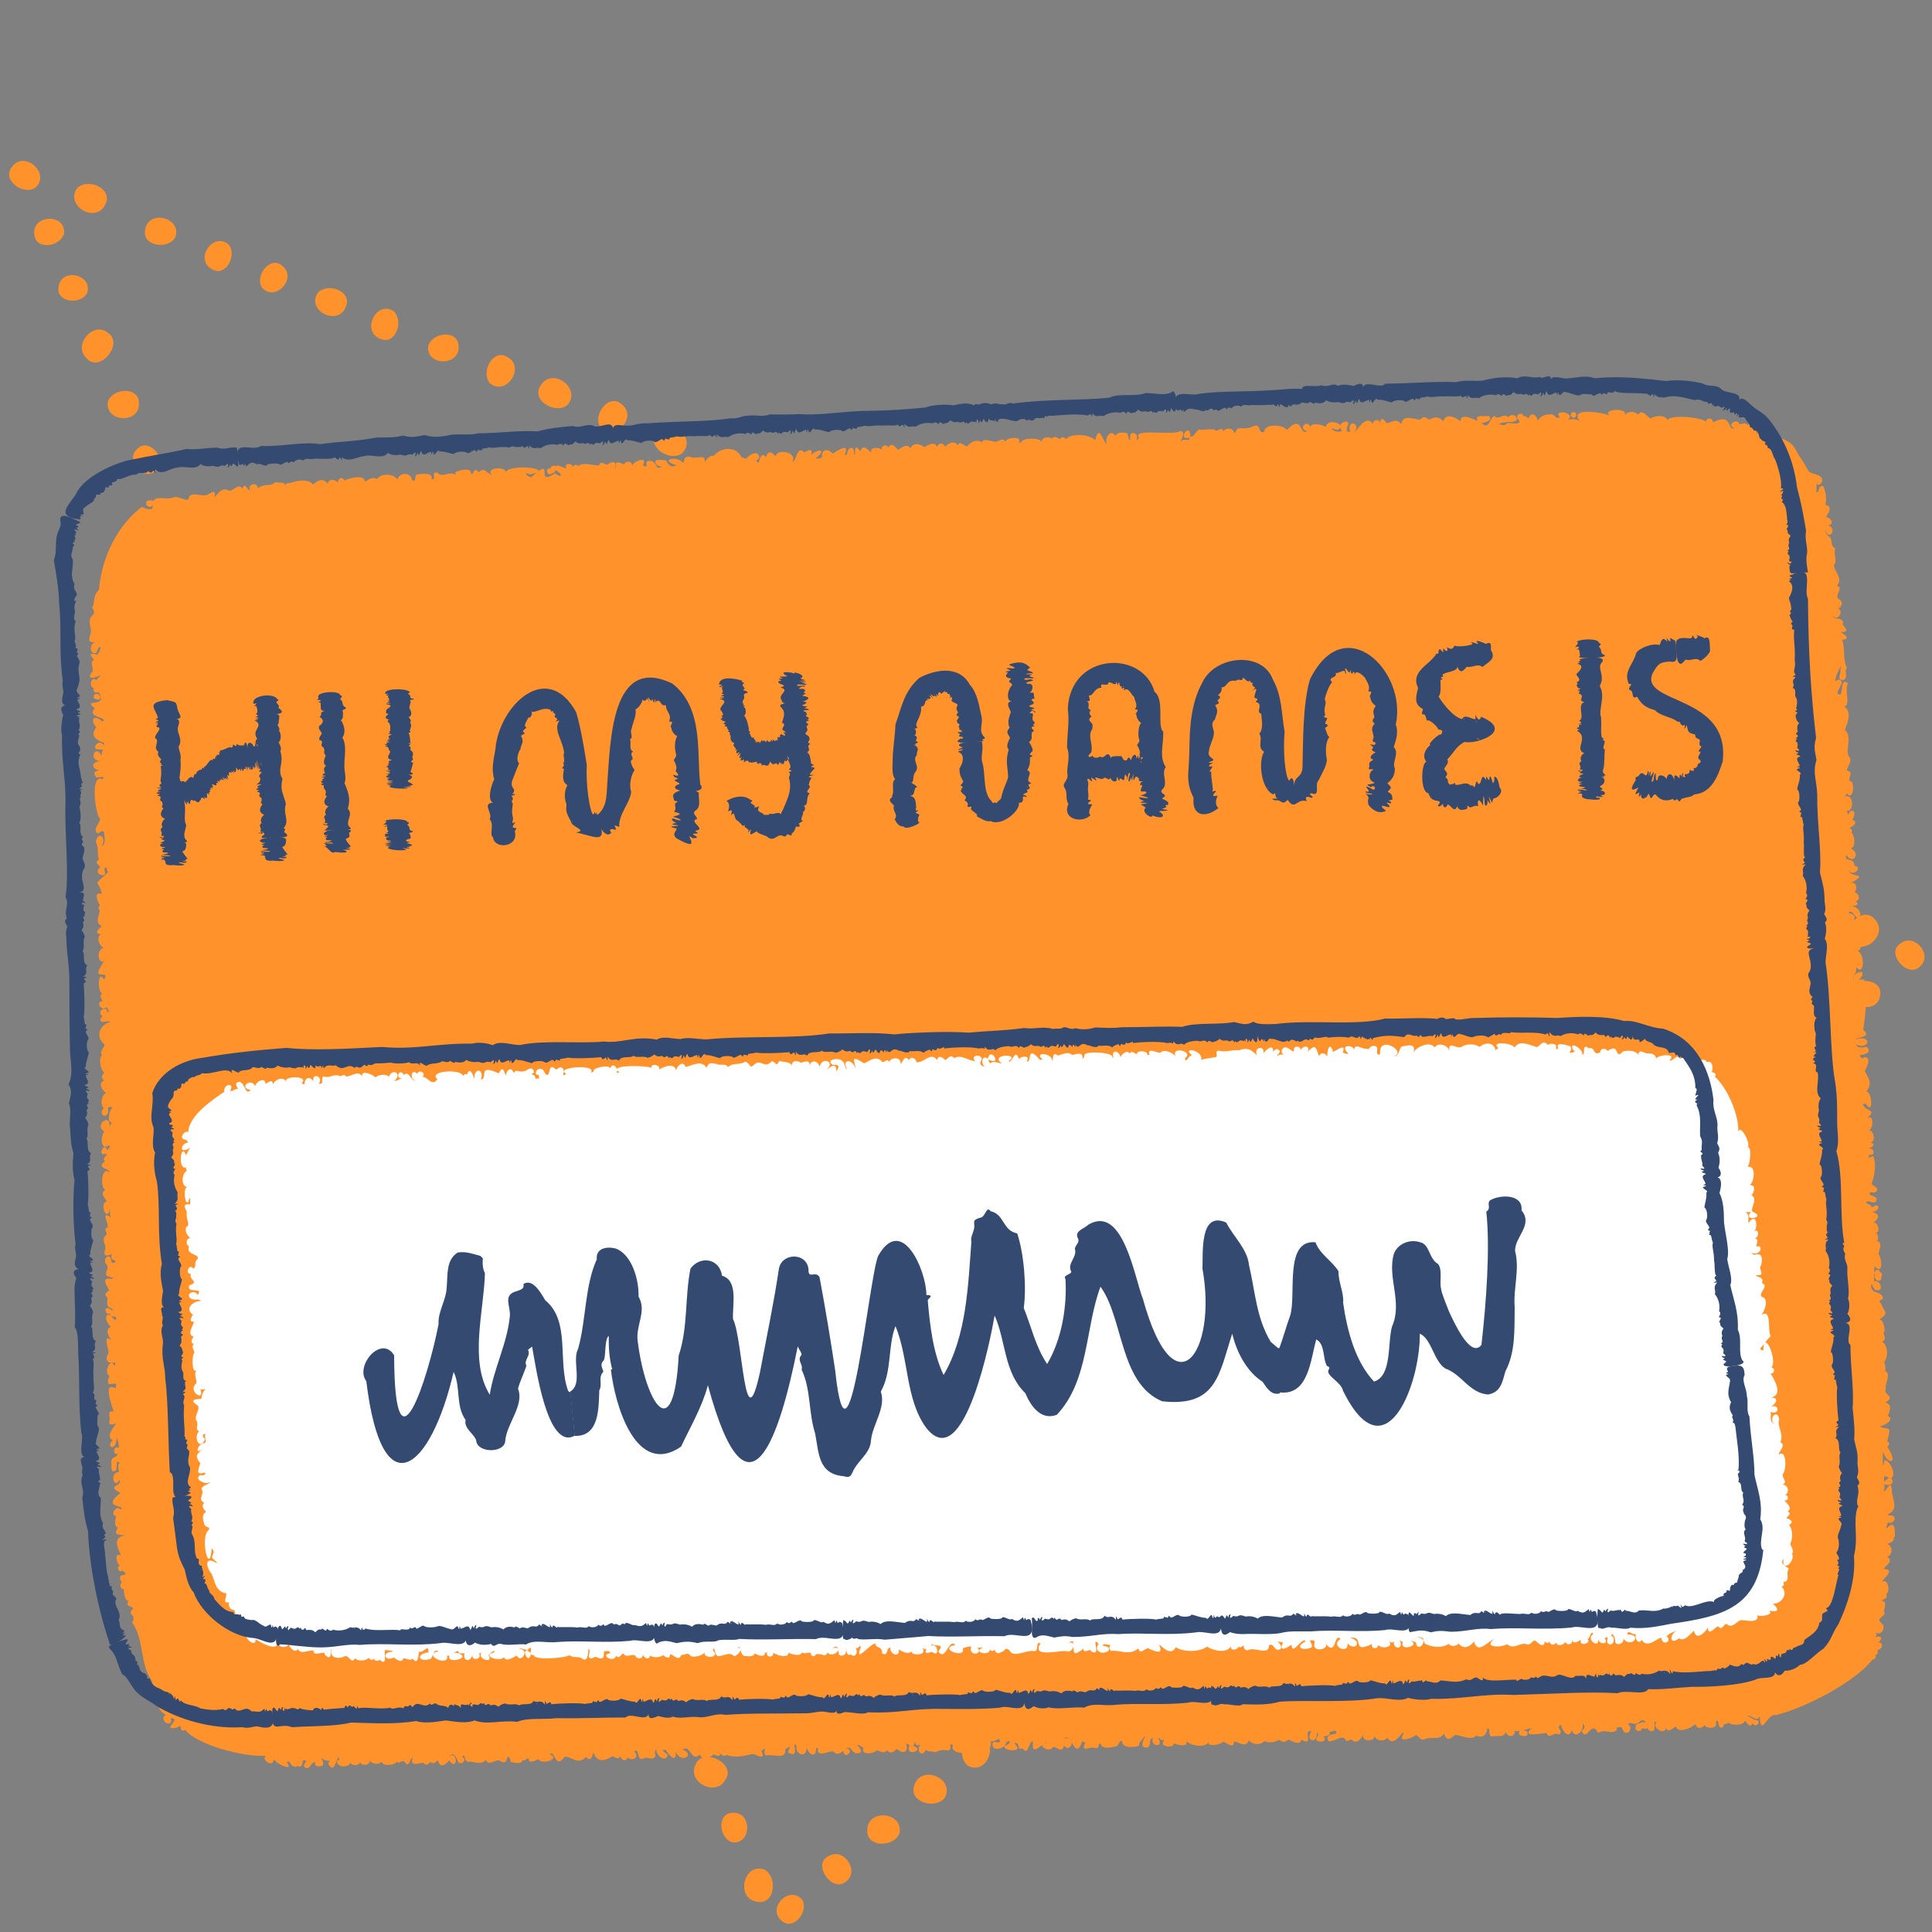 <?xml version="1.0" encoding="UTF-8"?>
<svg id="Layer_1_copy" data-name="Layer 1 copy" xmlns="http://www.w3.org/2000/svg" viewBox="0 0 100 100">
  <rect x="0" y="0" width="100" height="100" fill="#808080" stroke="none"/>
  <defs>
    <style>
      .cls-1 {
        fill: #344a70;
      }

      .cls-2 {
        fill: #fff;
      }

      .cls-3 {
        fill: #ff922a;
      }
    </style>
  </defs>
  <g>
    <path class="cls-3" d="M5.46,10.56c-.47,1.07-2.15.08-1.45-.84.59-.53,1.84.07,1.45.84Z"/>
    <path class="cls-3" d="M7.51,11.9c.17-1.11,1.97-.62,1.55.41-.41.64-1.72.4-1.55-.41Z"/>
    <path class="cls-3" d="M10.98,13.94c-.95-.5.05-1.98.86-1.28.45.57-.17,1.69-.86,1.28Z"/>
    <path class="cls-3" d="M14.6,13.75c.84.66-.4,1.94-1.06,1.11-.34-.64.47-1.63,1.06-1.11Z"/>
    <path class="cls-3" d="M17.91,15.85c-.37,1.07-2.07.26-1.47-.69.53-.56,1.79-.09,1.47.69Z"/>
    <path class="cls-3" d="M19.72,17.55c-1.05-.34-.28-2.03.65-1.45.55.51.11,1.75-.65,1.45Z"/>
    <path class="cls-3" d="M23.73,17.86c.16,1.09-1.67,1.14-1.57.06.21-.72,1.5-.87,1.57-.06Z"/>
    <path class="cls-3" d="M26.25,18.47c.99.53-.07,2.09-.91,1.35-.47-.61.2-1.78.91-1.35Z"/>
    <path class="cls-3" d="M27.98,19.96c.61-1.02,2.19.19,1.36,1.03-.67.46-1.86-.31-1.36-1.03Z"/>
    <path class="cls-3" d="M32.15,20.9c.92.66-.36,2.07-1.09,1.21-.38-.67.44-1.74,1.09-1.21Z"/>
    <path class="cls-3" d="M33.98,22.35c.7-.97,2.18.38,1.28,1.15-.71.41-1.84-.47-1.28-1.15Z"/>
    <path class="cls-3" d="M36.82,24.39c-.41-.91,1.09-1.64,1.54-.75.54.86-1.25,1.73-1.54.75Z"/>
    <path class="cls-3" d="M93.51,46.11c1.12.21.56,2.04-.48,1.57-.63-.45-.34-1.78.48-1.57Z"/>
    <path class="cls-3" d="M97.02,47.56c.83.84-.71,2.07-1.32,1.07-.28-.75.74-1.72,1.32-1.07Z"/>
    <path class="cls-3" d="M98.36,48.84c.7-.58,1.7.56,1.03,1.17-.62.68-1.82-.68-1.03-1.17Z"/>
    <path class="cls-3" d="M97.32,51.48c-.09,1.07-1.85.71-1.51-.3.36-.64,1.62-.49,1.51.3Z"/>
    <path class="cls-3" d="M93.57,52.97c.79-.67,1.75.77.84,1.24-.68.19-1.45-.77-.84-1.24Z"/>
    <path class="cls-3" d="M50.63,89.82c1.13.24.53,2.08-.51,1.59-.63-.47-.32-1.81.51-1.59Z"/>
    <path class="cls-3" d="M47.32,92.43c.33-1.14,2.15-.38,1.57.64-.52.61-1.86.18-1.57-.64Z"/>
    <path class="cls-3" d="M44.89,94.75c-.02-1.17,1.92-.97,1.66.16-.32.73-1.7.71-1.66-.16Z"/>
    <path class="cls-3" d="M42.88,96.08c.78-.5,1.65.78.9,1.31-.71.61-1.76-.92-.9-1.31Z"/>
    <path class="cls-3" d="M40.46,99.42c-.81-.67.45-1.9,1.08-1.06.31.64-.51,1.59-1.08,1.06Z"/>
    <path class="cls-3" d="M39.23,98.44c-1.18-.11-.77-2.06.34-1.67.7.4.53,1.81-.34,1.67Z"/>
    <path class="cls-3" d="M37.88,93.83c1.05-.12,1.06,1.65.02,1.53-.69-.22-.8-1.48-.02-1.53Z"/>
    <path class="cls-3" d="M37.55,92.11c-.46.9-1.98.17-1.56-.75.34-.97,2.15-.09,1.56.75Z"/>
    <path class="cls-3" d="M8.04,24.4c-.71.51-1.59-.65-.91-1.19.64-.61,1.69.78.91,1.19Z"/>
    <path class="cls-3" d="M7.19,20.85c.07,1.12-1.8,1.02-1.6-.08.27-.71,1.6-.75,1.6.08Z"/>
    <path class="cls-3" d="M4.49,18.55c-.75-.67.33-1.96,1.1-1.32.84.56-.44,2.1-1.1,1.32Z"/>
    <path class="cls-3" d="M3.03,14.86c.12-1.05,1.83-.65,1.47.33-.37.62-1.61.44-1.47-.33Z"/>
    <path class="cls-3" d="M1.78,12.17c-.18-1.06,1.61-1.16,1.54-.1-.18.71-1.45.89-1.54.1Z"/>
    <path class="cls-3" d="M.61,8.65c.66-.92,2.05.35,1.21,1.08-.67.38-1.73-.43-1.21-1.08Z"/>
  </g>
  <g>
    <path class="cls-3" d="M7.56,26.13s0,.02.02.03c.02,0,.04.02.06.03.02,0,.04,0,.05.03,0,0,0,0,.01.01,0,0,0,0,.01,0,.02.02.05,0,.08,0,.01,0,.02-.01.04-.02,0,0,.01-.01.03-.01.02,0,.04-.01.05-.03.02-.03.05-.07.06-.11,0-.02.02-.04,0-.05,0,0,0,0,0-.01,0-.02,0-.04-.02-.05-.01-.01-.02-.03-.04-.04-.02,0-.04,0-.06-.01,0,0-.02,0-.03,0-.02,0-.04,0-.06,0-.02,0-.04,0-.06,0,0,0-.01,0-.01.01,0,0-.02,0-.03,0-.05.02-.08.05-.09.09,0,.03,0,.07.01.09,0,0,0,.02,0,.03Z"/>
    <path class="cls-3" d="M5.21,36.16s0-.05,0-.08c0-.01-.01-.02-.02-.03,0,0-.01-.01-.01-.02,0-.02-.01-.03-.03-.04-.01,0-.03-.01-.04-.02,0,0,0,0,0,0,0,0,0-.01,0-.02,0-.02-.02-.03-.04-.03,0,0-.01,0-.01,0,0,0-.02,0-.03,0-.01,0-.03,0-.04,0,0,0-.01,0-.02,0-.02,0-.04,0-.06.02-.02.01-.03.03-.05.04,0,0,0,0,0,0,0,.02,0,.03,0,.05,0,0,0,.01-.01.02,0,0,0,0,0,.01,0,.01,0,.02,0,.03,0,0,0,.02,0,.02,0,0,0,0,0,0,0,.02.02.04.04.06,0,0,0,0,0,0,0,0,.01,0,.02,0,0,0,0,0,0,0,0,0,.02.02.03.01,0,0,0,0,0,0,0,0,0,0,.01,0,0,0,.01,0,.02,0,0,0,.02.01.03.02.02,0,.04.01.06.02.02,0,.05,0,.07-.02,0,0,.01-.01.02-.02,0,0,.01-.01.02-.02.02,0,0-.01,0-.02,0,0,.01-.01.02-.02,0,0,0,0,0-.01Z"/>
    <path class="cls-3" d="M5.91,75.19s.01.01.02.02c0,0,.02.01.02.02,0,.02.01,0,.02,0,0,0,.01.01.02.02,0,0,0,0,.01,0,.03.01.05,0,.08,0,.01,0,.02-.01.03-.02,0,0,.01-.01.02-.02,0,0,.01,0,.02-.01,0,0,.02,0,.02-.02,0,0,0,0,0,0,0,0,0,0,0,0,0,0,0,0,0,0,0,0,.01-.02.02-.03.02-.03.04-.06.03-.1,0,0,0,0,0,0,0-.02,0-.03-.01-.04,0,0,0,0,0-.01,0-.02,0-.03-.03-.05-.02,0-.03-.03-.05-.03-.01,0-.02,0-.03,0,0,0-.01,0-.01,0-.03-.02-.06-.02-.08,0-.02.01-.05.02-.06.05,0,0-.01.01-.02.02,0,0,0,0-.01.01,0,.01,0,.02-.01.03-.01.04,0,.04,0,.08,0,0,0,.01,0,.02,0,.03,0,.05.02.07Z"/>
    <path class="cls-3" d="M79.03,89.61s0-.02-.02-.02c-.02,0-.04,0-.06-.01-.02,0-.04,0-.06-.01,0,0-.02,0-.02,0,0,0,0,0,0,0,0-.01-.01-.02-.03-.01-.02,0-.04,0-.06,0-.02,0-.04.01-.06,0-.01.02-.04.01-.05.03,0,.02-.02.03-.03.04-.02.02-.02.03-.02.06,0,.01,0,.03.01.04,0,.01,0,.03,0,.04,0,.02.02.02.03.03,0,0,0,0,0,0,0,.01.01.01.02.02.04.01.07.01.11.01,0,0,0,0,.01,0,.03.01.05.02.08.03.02,0,.05.01.07,0,.02,0,.03-.02.05-.02.04-.03.07-.06.07-.11,0-.03-.01-.07-.03-.09,0,0-.01-.02-.01-.02Z"/>
    <path class="cls-3" d="M85.3,89.28s0-.06-.02-.08c0,0,0,0,0-.01-.02-.04-.03-.05-.07-.05-.02,0-.04,0-.05,0-.03-.02-.06,0-.08.01,0,0-.01,0-.02.01,0,0-.02-.01-.03-.02,0,0-.01,0-.02,0-.02,0-.04,0-.05.01,0,0-.01,0-.01,0,0,.01,0,.02-.02.02-.01,0-.02.01-.03.03,0,0,0,0-.01.02,0,0,0,0,0,0-.01,0-.02-.01-.03-.02,0,0-.02,0-.03,0-.01,0-.02,0-.03,0-.02.01-.04.02-.05.03-.02,0-.03.03-.05.03,0,.02-.03.03-.03.05,0,.02,0,.04,0,.05,0,0,0,0,0,0,0,0,0,0,0,0,0,0,0,0,0,0-.01.01-.02.03-.02.05,0,.02-.01.04,0,.06,0,.02.02.03.02.05.02.03.06.04.07.07.02,0,.04,0,.06,0,0,0,.02,0,.02,0,.01,0,.03,0,.04,0,.02,0,.04-.02.06-.02.02-.01.04-.03.05-.05,0,0,0-.02,0-.02,0,0,0-.02,0-.03,0-.01-.01,0,0-.01,0,0,0,0,0,0,0,0,.01,0,.02,0,0,0,0,0,0,0,0,0,.01,0,.02,0,0,0,0,0,.01.01,0,0,0,0,.01,0,.01,0,.02,0,.03,0,.03,0,.04,0,.06,0,0,0,0,0,0,0,.02,0,.05.01.07.01.03,0,.05,0,.07-.02,0,0,.01-.01.02-.02,0,0,.01-.01.02-.02.02,0,0-.01,0-.02,0,0,.01-.01.02-.02,0,0,0,0,0-.01.01-.03,0-.05,0-.08,0-.01-.01-.02-.02-.03,0,0,0-.01-.01-.02Z"/>
    <path class="cls-3" d="M98.08,79.54c.04-1.42-.69.18-.36-.75.15.12.48-.12.29-.31-.09-.08-.45-.01-.25-.12.51-.26.21-.74.16-1.13,0-.87-.34.13-.43-.07.19-.16-.2-1.06.27-.65-.74.41.5.53.13,0,.39-.28-.43-1.42-.39-.68-.12.07.02-.7-.06-.88.08.82.95,1.01.24-.08.13-.02.14-.25,0-.26.23-.91.11-.54-.4-.78.15,0,.86-.32.43-.55.1-.2.26-.62-.14-.69.62-.29-.16-.43.04-.7-.08-.25.31-.78-.04-.93.04-.17.02-.31-.05-.45.25-.33.17-.89-.09-1.06.32-.21-.06-.36.12-.56,0-.16-.08-.64-.28-.58.09-.11.36-.19.31-.41-.13-.19-.19-.45-.31-.54,0-.09.27-.06.16-.27-.21-.29-.48-.09-.58-.48-.01-.36.07.03.2.15.5.17.31-.52-.05-.45-.01-.32,0-.52.03-.77.46.51.38-.44.21-.6-.03-.18.27-.63-.1-.71.12-.08.08-.34-.05-.42.27-.02.09-.62-.13-.52.42-.32.28-.56-.27-.57.66.11.69-.58.2-.22-.03-.17-.25-.15-.31-.26.18-.18.35.13.53-.07.14-.34-.46-.2-.31-.46.09,0,.19.03.29,0,.27-.26-.25-.33-.21-.47.14-.3.26-1.03.07-1.4-.34.06-.21.31-.21-.08.43.12.2-.52-.09-.24.09-.09.57-.26.16-.4.32.01.16-.7-.1-.59.29-.11.29-.97-.11-.61.62-.54-.05-.36-.18-.76.04-.01.2-.07.17,0,.46.7.25-1.16-.11-.51.46-.52.31-.72.04-1.21.06-.16.39-.68,0-.73-.13.12-.24.03-.26-.1.25,0,.7-.17.33-.43-.19.06-.43.08-.53-.11.78.29.81-.55-.02-.27.12-.14.88-.11.4-.49.02-.26.46-2.58-.35-2.15.06.08.83-.6.13-.44.57-.61-.34-.51-.29.03-.09-.16.24-.42.13-.71.46.61.52-.87-.04-.85.44.17.36-.71.21-.92.29-.1-.05-.56-.24-.27-.21-.41.32-.6-.33-.75.29-.29.41.61.64.1-.05-.34-.27-.43-.54-.46.16.04.6-.04.27-.25.3,0,.2-.42-.04-.46.17-.19.1-.54-.18-.48.99-.55-.09-.26-.09-.63-.03-.21,0,.13.13.1.26.04.49-.31.13-.36,0-.48-.54-.14-.42-.56.37.56.77-.11.22-.34.32-.02.2-.76.04-.81.1-.06,0-.25-.11-.24.16-.06.53-.3.16-.43.1-.13.23-.54-.09-.45-.2.23-.04.3-.21-.02.4.12.39-.88-.05-.74-.17.1.09-.07.07-.18.32.54.48-.66.13-.62-.04-.16.2-.43-.06-.52-.24,0,.31-.5.04-.74-.22-.39.21-.98-.21-1.39.14-.35.38-.92-.03-1.2.35-.09-.01-.85.19-1.19-.37-.34-.27.41-.38.56-.43.04.16-.5.04-.69-.21-.25-.42.3-.26-.28.06-.19.35-.76.2-.28.08.14-.26.56.2.5.23-.19-.02-.44.14-.62-.23-.52-.06-.95-.24-1.45.63-.07-.23-.44-.03-.41.59.01-.09-.36.09-.49-.12-.34-.47-.07-.53-.35.26.35.56-.29.26-.37.26-.14.25-.4,0-.51-.17-.23.31-.57-.06-.67.32-.39-.1-.69-.16-1.05.21-.3-.04-.53.07-.88-.18-.12-.17-.22-.2-.4,0-.26-.34-.24-.31-.58.12.64.67-.01.15-.22.36-.06.1-.44-.12-.42.1-.17.39-.58-.02-.63.06-.32.02-.71-.12-.97-.28-.08-.18.32-.35.32,0-.19-.02-.34.04-.52-.04.36.47-.08.15-.32-.25-.15-.53-.1-.66-.36-.1-.2-.22-.4-.36-.6-.16-.22-.26-.52-.47-.71-.19-.18-.48-.26-.7-.39-.24-.15-.48-.26-.74-.34-.28-.08-.33.24-.42.22.28-.25-.12-.98-.4-.45-.11-.2-.31-.05-.43-.06-.1-.37-.72.06-.24.2-.43.19-.06-.84-1.13-.3.02-.23-.33-.27-.36-.04-.29-.23-1.83-.38-2-.07-.05-.31-.76-.23-.85-.08-.19-.08-.46-.54-.65-.21-.22-.19-.53-.2-.71.03.24-.42-1.26-.31-.75.02-.29-.14-2.18-.48-1.57.3-.17-.15-.46-.13-.64-.08.53-.35-.79-.6-.4-.13-.23.15-.24-.22-.52-.15-.31.01-.42.08-.63.32.01-.24-.33-.51-.45-.13-.1.02-.15-.18-.28-.07.03-.22-.34-.19-.32.02,0,.16.24.24.06.3-.2.11-.56-.12-.69.12-.71-.06.03-.18.35-.17.58-.05.07-.59-.18-.24-.25-.27-.49.19-.73-.07-.24.12-.29.77-.65.36.15,0,.64-.14.36-.37-.17.07-.79-.1-.56.26-.07.01-.92-.49-.89.03-.16-.13-.75-.52-.9,0-.19-.26-.46-.25-.71-.09-.15-.02-.25-.28-.47,0-.34,0-.9-.31-.99.23-.26-.32-.44-.11-.74-.05-.03.03-.28-.48-.37-.02-.06-.22-.35-.15-.36.06-.38-.54-.82.4-.95.4.35-.39-.34-.66-.25-.11.04.24.1.1-.11.11-.1-.11,0-.1-.03-.24.33-.53-.69-.21-.25.19-.3.22-.9-.29-.26-.03.61-.26-.5-.68-.58-.17-.2-.1-.71-.24-.81,0-.2-.42-.65.13-.17.22-.37.31-.23-.94-1.04-.05-.16-.29-1.19-.36-1.17.1-.39.1-.11-.51-.61-.28-.22.12-.46.08-.75.09-.11.05-.15.39-.24.14-.1-.21-.5-.12-.53.04,0-.33-.35.03-.39-.08-.26-.13-.58.03-.86-.04-.22.15-.2.33-.44.39,0-.87-.76.23-.04.03-.03.27-.3-.03-.48.21,0-.06.34-.54-.03-.55-.31.27-2.52-.18-2.12.36-.26.31.06-.17-.23-.24-.3-.07-.22.21-.21.33-.07.09-.13-.21-.15-.33-.23-.06-.5-.08-.63.13-.26-.42-.59.19-.43.44-.21-.09-.39-1.13-.61-.22-.29-.3-1.23-.38-1.52-.05-.08-.14-.26-.13-.31.01-.11-.08-.3-.21-.4-.04-.16-.09-.5-.12-.56.18,0-.26-1.2-.23-1.04.08-.02-.06-.08-.07-.13-.05.23-.36-.66-.27-.69-.05-.17-.29-.4.09-.61-.01-.12.01-.51-.2-.61.05-.24-.19-.6-.02-.75.2-.16,0-.41-.34-.49-.04-.22-.35-.59-.02-.67.06-.08-.22-.31-.22-.41,0-.17-.32-.49-.05-.67.02-.16-.15-.57-.27-.69.06-.19-.21-.34-.12-.59.04-.09.21-.29-.5-.59-.07-.03-.24-.44-.07-.3.13-.09-.17-.71-.17-.54.11-.14,0-.42-.53-.59-.05-.42-.57-.19.3-.33.17.05-.5-.32-.43-.36-.02-.4.31.52-.85-.74-.03-.2-.27-.59-.25-.55.14.06.14-.51.15-.25.04.6-.53-.23-.37-.39.02.13-.17.22-.59-.28-.26-.38-.43-.4.49-.62.49.31-.52-.83-.71-.86-.28-.19-.24-.41-.34-.5.04-.22-.31-.33.07-.39.29-.23-.17-.07-.08.04-.27-.07-.49-.58-.08-.69.06-1.09-.43-.26.1-.94.17.51-.65-1.32-.27-.3-.09.28,0-.26.12-.36.02.12-.59-.74-.06-.5.35-.06-.69.04-.53-.63-.51-.59-.19-.41.22-.52.27-.32-.4-1.29-.17-.35.12-.28.16-.39,0-.54-.25-.18,0-.73-.14-.5.21.15.16.57.09.08.18-.12-.14-.15-.31-.35-.36-.5-.08,0,.48-.43.22.33-.54-.59-.17-.55.06,0-.32-.31-.3-.44-.1-.12-.08-.51-.23-.39.09-.08.31-.03.21-.03-.09-.05-.23-.34-.07-.43.02-.09-.03-.38-.23-.42.03-.29.02-.85-.2-1.08.04-.06-.14-.34-.05-.26.1-.02-.29-.52-.3-.35.02-.14,0-.67-.4-.57.1.33.11.42.47-.02.15-1.12.74.09-.99-1.25.21-.32-.12-.35-.32-.05-.15,1.43-.31-1.05-.57-1.25-.13-.09-.35-1.14-.18-.69.19-.38-.19-.39-.45-.72-.18-.26-.37-.29.3-.39.05,0-.31-.6-.15-.79-.06-.08.11.08.21-.1.1-.31-.11-.59.22-.87-.08-.37.01.04.36-.28.36.09-.4-.57-.27-.77-.25-.14.1,0,.43-.24.29-.05-.39-.62-.45-.77-.03-.18-.34-.89-.31-1.03-.03-.34-.13-.43.05-.64.14,0-.39-.8-.19-1.06-.06-.15-.28-.42-.02-.3.14-.12-.17-.49-.3-.57.03-.27-.38-.61-.1-.75.04-.24-.3-.8-.22-1.18-.08-.11,0-.27,0-.26.16-.03-.27-.33-.13-.51-.21-.29.28-.59.03-.91.33-.02-.35-.54-.24-.41.07-.09.15-.26-.49-.4-.05-.16-.32-.45.08-.66.11-.4-.24-.57.13-.79.33.15-.6-.35-.04-.46-.11-.29.05-.69-.19-.86.11.05.34-.53-.11-.79,0-.32.17-.97-.14-1.06.25.04.46-.17.42-.58.25-.94.7-2.03,2.17-2.22,4.29-.36.34-.18.71-.35.91.21.37.07.26-.1.56-.09.38.06.38.03.77-.14.42-.13.51.29.45-.36,0-.4.71,0,.57.13-.43.34-.4.11,0-.05.03-.06.18-.13.08-.64-.17.07.41-.1.28-.27.11.01.48-.08.6-.41.48.19.33.43.19-.05.1-.2.16-.23.29-.24-.33-.44.35-.11.39-.14.13.11.33.21.18.58.9-.91.31-.18.86-.47.5.73.44.4.69-.57-.47-.6.03-.32.29-.36.44,0,.68.39.8.07.36-.08-.21-.4.09-.26.38.36.21.4.3-.18-.06-.05.44-.18.19-.28-.44-.66.35.03.38-.61,0-.48.53.08.46-.27,0-.59.06-.32.38.12.02.53-.11.31.09-.65-.3-.35,1.74-.18,1.96.23.19-.31.51-.13.8.19.14.24-.22.4,0,.02.24.1.66-.14.7.31-.41-.18-.85-.29-.2.18.3.04.65.17.9-.3.17.03.3.07.4-.2.12-.21.37.1.41.32.02-.02-.32.17-.4.11.03,0,.15.13.21-.22.3-.32.27-.57.58.16.25.18.33.24.59-.43-.19-.22.39-.14.51.13.08-.15.17.02.31.07.16-.31.65.11.82-.02.06-.49.4-.04.43-.26.17-.06.66.15.7-.4.11-.31.87.02.7-.83,1.18.35.34,0,.95-.36-.58-.34.75-.08.72-.3.13.16.49-.05.4-.32.09.04.56.24.31.1.06.08.15.15.24-.05,0-.11-.01-.13.04.13-.28-.32-.24-.34,0,0,.15.22.18.04.28-.13.41.44.06.48.21-.51.14-.79.71-.32,1.14.14.11-.28.33-.1.58-.17.13-.11.7.11.9-.04.08-.25.23.01.4-.37.15-.1.53.09.65-.22.09-.35.59-.11.79-.29.23.04.62.22.23.02-.27-.1-.34.22-.27-.18.2-.18.43-.18.68.28.21.05.12,0,.37.2-.8-.84-.2-.23.21-.19.12-.25,1.01.21.72.01-.1.03.07.13.06-.13,0-.11.13-.2.18-.16-.53-.55.42-.05.16.09.17-.28.22-.06.41-.52.36.26.36.24.58-.47-.4-.49.91-.21.88-.34.2-.02.44.06.62-.41.06,0,1.16.18.35,0,.17-.08.35.06.49-.61-.42-.13.27-.2.49-.29.15.07.27-.09.42-.3.26.1.52-.06.79-.07.34.17.27.38.18-.11.22.02.31.2.36-.05.09-.22.17-.24,0-.05-.52-.53-.08-.23.2.13.2-.1.32-.03.53.09.15.64.11.24.19-.57-.09-.17.4-.09.59,0,.05-.36.18-.09.38.02.25-.11.48.22.56.22.26-.03.04-.21-.02-.24.02-.03.46.14.26-.1.27.27.13.3.23.03.37-.27-.18-.43-.14-.23.14.05.56.16.62-.4.2,0,.65.05.71-.52-.41-.15.47-.17.66-.12.1-.24.61.35.48,0,.05-.02.27-.08.12-.23-.38-.52.52-.22.56-.35.89.53.05.31.66-.77-.43-.03,1.26-.11,1.2-.4-.08-.1.34-.22.52-.02.33.44,0,.33.14-.13.22-.51.62-.14.83-.42.35.2.65.2-.16.11.35.18.56.04.89-.02.18-.38.08-.31.5,0,.13-.05.53.24.32.07-.16-.03-.63.18-.37-.19.16.06.47-.09.47-.45.07-.16.91.07.4.25.32-.76.28.07.67-1.04.82.28.59.01.87-.23-.29-.58.28-.24.33-.04.17-.13.56.11.6-.32.43.09.36.36.4-.65.1-.42.59-.22,1.03-.38-.15-.22.44-.05.55-.23.03-.04.4.12.24.56.41-.44,0-.02.62-.15.08-.08.38.11.34-.03.18.04.62.24.62-.28.35.42.25.17.45-.25.32.27.19.01.67.63.82.39,2.19,1.03,3.02.02.23.13.74.39.84-.27.31.03.79.34.92-.35.1.03.63.25.37.04-.22-.14-.25.17-.17.15.12-.66.65.2.43.26-.26-.01.32.37.14.59.76,2.97,1.41,4.19,1.34-.25.14.1.44.27.38.17-.06.07-.32.22-.09.18.17.95.54.57.04.26-.15.11.33.57.21.38.09.14-.33.35-.3.25-.08-.12.23,0,.34.28.23.33-.3.57-.25-.15.25.33.28.4.12.04-.22-.28-.48.07-.23.2.1.36-.07.18.17.3.58.4-.12.53-.32.13.21.01.07-.07.22-.02.31.59.34.69.08.13.17.45.15.51-.05.05.23.55.18.48-.07.16.17.46.25.64.05.02.27.76.18.76,0,.14.17.29-.12.41,0,.25.42.32-.28.43-.19-.19.51.4.24.55.25.14.21.32.04.35-.06.15.2.35-.02.41-.06.13.57.58,0,.58,0,.48.64.43-.62-.01-.18.28-.38.39.11.51.31.24.07.43-.21.16-.32.22-.22.07.23.32.26.3-.05.61.21.92-.09.13.33.49-.05.71.03.34.22.37-.03.42-.23.14.14.13.11.15.3.19.03.55.15.63-.1.13.08.2-.12.3-.09-.01.34.37.09.51.04.13.32,1.21,0,.57-.25.3-.25.29.83.78.13.33-.05.7.48,1.11,0,.23.32.35-.05.38-.25.15.54.58.5.99.22.13.03.25.22.43,0-.01.2.29.32.35.06.23.24.68-.01.34-.3.32-.27.08.58.52.35.05-.12.46.16.59-.12-.03-.17-.07-.24.06-.37-.09.31.48.77.57.31-.09-.08-.46-.31-.09-.25.1.24.58.73.5.1.32.64,1.04.13.36-.12.43-.31.42.71.92.24-.05.34.64.14.67,0,.15.04.31.19.39-.05.03.1.21.2.29.08.48.18.89.05,1.34-.04.08-.07.75.44.47-.16.41-.33-.01.06.24.24.31-.12,1.05.27,1-.33.35-.2.25-.21.13.16.7.42.13-.72.45-.34-.09.49.55.65.52.09.11.36.49.6.5,0,.01,0,.06.05.09.01-.13.64.72.04.84.23.15.2.36,0,.47-.06.07.52.64-.1.12-.14.36-.1.22.12.52.26.79.02-.44-.75.39-.3-.12.48.63.28.7.14.16.05.41.22.51,0,.25.24.4.05.52-.07.47.38.62.02.48-.29.11.08.26.07.15.21-.09.5.86.12.23-.07,0-.01.14-.28.1-.21,0,.35.38.06.45.1-.5.01-.2.84.08.35-.04-.13.17.13.3.02.23.16.38-.06.56-.04.18-.06.51.16.42-.25.05-.12.21-.01.11.09,0,.3.71.42.72.11.18.23.44-.08.64-.11.22.44.75.12.63-.33.19.15.5-.3.47.06-.14.1-.21-.08-.37.05-.09.47.54.32.66.09.14-.37.46-.1-.05.07-.04.25.6.29.69.12-.05-.12-.34-.44,0-.22.04.01,0,.34.24.22.34.46.31-.43.55-.34-.15.99.77-.23.69.06-.57,0,.08.57.32.24.16-.12.35.25.55.04.05-.29.06.02.28-.02.33-.17.07-.64-.25-.46.4-.44.54,1.13.93.21-.08-.13.2-.06.17.02-.26.52.33.11.52.24.27.08.14-.38.3-.2.08.32.63.12.77.12.22-.07.09-.28.34-.29-.05.39.6.34.85.26.05-.31.11-.17.27-.47.22-.18-.41.62.18.55.23-.12.03-.43.29-.5-.19.48.62.53.26.01.09-.02.17.2.29.08.05.04-.1.18-.02.27.18.12.53.16.55-.09.15.11.8.24.64-.12.22.27,1.04.42,1.2.01-.24.37.62.18.68.06.06-.1.61.45.58-.03.21-.02.63.39.78-.07.21.26.61.27.81.04.18.13.55.07.74-.05.02-.05.23.26.48-.02.18.04.64.36.68,0,.71.41.05-.57.53-.42-.37.52.35.69.28.02.03.11.11.14.04.23-.35.35.65.38.3.01.13-.02.43-.04.3-.25.11.06.38-.16.36.04.09.1-.26.06-.35.16-.21.07-.07.41.13.27.26-.03.48-.26.67-.11.05.23.24.07.33.04.3.31.54-.08.65-.28-.22.41.66.44.54.04.03.29.47.41.69.15.34.65.93-.65.81-.17-.34.47.52.19.66.03.2.13.28.35.55.18.36-.07.69.08.9-.25.22.65.55-.09.68.09.31.03.73.28,1,.01.3.17.57-.06.55-.36.24-.03,0,.27.22.42.29-.1.64.1.75-.25.11.34.52.24.45-.05.36.07.75-.16.88-.13-.6.51.64.23.79.24.09.37.39-.1.62.08.32-.18-.21-.34.11-.51.05.3.43.8.57.27.15.57.73-.03.53-.36.17.18.16.24-.02.42.26.62.49-.63.85.1.29-.24.76.11.97-.17-.02-.2,0-.08.16-.14.08-.08.14.21.23.27.27.17.45-.35.16-.41.2-.15.2,0,.44-.03.2-.03.3-.35.52-.06.2.05.02.23.12.38.4.21.32-.17.31-.39.14-.09.13-.03.04.09-.04.24.48.56.56.21.15.29.4-.07.52-.08.09.36.78.1.99-.13.15.31.33.21.51.05,0,.21.74.2.55-.15.21-.31.06.44.38.25.1-.29.08-.05.28-.23.18.17.82.15.85-.09.11.03.23.44.41.12.08.26.45,0,.25-.15-.25-.02-.31-.15-.54-.23.19-.08.52.37.65.03.08,1.13.36-.17.85-.07,1.64-.41,4.2-1.8,4.99-2.88.11.03.23-.14.13-.22.11.03.2-.18.11-.24.44-.17.27-.57-.16-.37.37,0,.59-.5.04-.31.13-.06.09-.18.05-.26.28.2.48-.2.37-.39-.33-.36-.2-.21.1-.58-.16-.17.24-.64-.19-.67.09-.08.39-.1.26-.34.21-.11.11-.8-.18-.65-.14-.03.77-.65.05-.65.09-.2.55-.38.18-.63.31-.13.3-.54,0-.67.15-.03.4-.15.34-.34Z"/>
    <path class="cls-3" d="M97.28,65.76s-.06-.03-.09-.03c0,0-.02,0-.03,0-.01,0-.02,0-.03,0-.01.01-.03.03-.05.04-.02.01-.02.03-.05.04,0,.02-.02.03-.02.05,0,.02,0,.04,0,.05,0,.03,0,.04.02.06,0,0,.01.01.02.02,0,0,0,0-.01,0,0,.02-.02.03-.02.05,0,.02,0,.04,0,.05,0,.03,0,.04.02.06.01,0,.02.02.03.03.01.01.02.02.03.03,0,0,0,0,0,0,0,0,0,.01,0,.02.02,0,.02.04.04.04.02,0,.03.01.05.02.03.02.04.02.06,0,.01,0,.03-.02.04-.02.01,0,.03-.01.04-.01.02,0,.01-.03.03-.04,0,0,0,0,0,0,.01,0,0-.01.01-.02,0-.03,0-.06,0-.09.01,0,.01-.01.02-.02.02-.04.02-.08.02-.11,0-.02,0-.05-.02-.07,0-.02-.03-.03-.03-.04-.02-.02-.05-.02-.07-.03,0-.05-.01-.09-.04-.12Z"/>
    <path class="cls-3" d="M96.17,47.6s0,0-.01,0c-.04-.02-.06-.01-.08.02-.01.02-.02.03-.04.04-.04.01-.04.04-.04.07,0,.01,0,.02,0,.04,0,0,0,.02,0,.02,0,.03.03.05.07.07.03.01.05.02.08.02.01,0,.02,0,.03,0,.02,0,.04,0,.05-.02.01,0,.02-.02.03-.03.02-.02.03-.04.03-.07,0-.03-.01-.06,0-.09,0,0,0,0,0-.01-.03-.03-.06-.07-.11-.07Z"/>
    <path class="cls-3" d="M81.36,21.57s.03.05.06.05c.01,0,.02,0,.03,0,0,0,.02,0,.02,0,.04,0,.06-.03.08-.05.02-.02.03-.05.03-.07,0-.01,0-.02,0-.03,0-.02,0-.04,0-.05,0-.01-.01-.03-.02-.04-.02-.02-.03-.04-.06-.04-.03,0-.06,0-.09-.01,0,0,0,0-.01,0-.03.03-.08.04-.09.1,0,0,0,0,0,.01-.02.04-.02.06,0,.09.01.01.03.03.03.05Z"/>
    <path class="cls-3" d="M28.31,24.49s0,0,.01,0c0,0,0,0,0,0,.02.02.06.03.08.06.02,0,.03.01.05,0,.01,0,.03,0,.04,0,.03,0,.05-.03.07-.05.02,0,.05,0,.07-.01.02-.01.04-.03.06-.04.03-.02.04-.04.04-.07,0-.01,0-.02,0-.04.01,0,.02-.02.03-.03,0-.02,0-.04.02-.05.01-.03.01-.04,0-.06,0-.01-.02-.02-.02-.04,0-.01-.01-.03-.02-.04,0-.02-.03-.01-.04-.02,0,0,0,0,0,0,0,0-.01,0-.02,0-.04,0-.08.01-.11.03-.02,0-.05.02-.05.05-.02.01-.01.03-.02.05,0,0,0,.01,0,.02-.01,0-.02,0-.03,0-.05-.01-.09,0-.12.03-.02.02-.04.05-.04.08,0,0,0,.02,0,.03,0,.01,0,.02,0,.03.01.02.02.03.03.05,0,.02.03.03.03.05Z"/>
  </g>
  <path class="cls-2" d="M92.75,80.43c.14-.16-.08-.43-.08-.52.14-.36.12-.73-.07-.99.32-.14,0-.32-.14-.34.04-.1.31-.21.07-.36.29-.17-.09-.44-.18-.57.21.09.27-.26.06-.26.23-.19.14-.53-.15-.55.31-.12-.05-.34.02-.55.19-.17.21-1.31-.21-1,0-.19.41-.48.08-.64.2-.44-.19-.81-.06-1.2-.11-.59-.63.06-.2.28-.35-.17-.2-.31-.24-.65.47.18.47-.45,0-.26.23-.12.5-.49.01-.48.66-.12.18-.95-.02-1.25.21.04.26-.28.05-.31.33-.38-.41-2.06-.42-.87-.09-.06-.11.01-.16-.12.21-.2.28-.38.54-.63-.18-.28.08-1.45-.48-1.1.17-.21.42-.85.01-.94-.18-.23.42-.53.01-.72.2-.34-.53-.34-.23-.4.46.05,0-.38.19-.48.1-.43.05-.7-.37-.57-.29-.2-.02-.03.13-.08.26-.04.32-.47-.01-.34.01-.14.16-.41-.07-.42.26-.09.21-.59-.07-.35.27-.16.15-1.1-.25-.45-.06-.24.09-.4-.17-.59.09.03.18.02.29.01-.48.54.83.29.11,0-.23-.09.3-.66-.08-.86.12-.13.26-.57-.09-.52.25-.22.33-1.06-.12-.95.13-.11.25-1.06,0-1.03.23-.09-.48-1.5-.5-.58.16-.84-.47-2.4-1.19-3.07.15-.19-.16-.22-.16-.24.08-.18.06-.61-.26-.51-.08-.19-.35-.1-.42-.05.08-.31-.45-.16-.61-.14-.12-.22-.27.01-.35.03-.15-.33-.33.14-.56.08.46-.4-.62-.29-.67-.1-.1-.29-.25-.25-.5-.27-.12,0-.41-.26-.42.07-.18-.23-.53-.23-.8-.17-.27.25-.23.17-.39-.11-.13-.11-.36.05-.41.09-.13-.19-.37-.14-.38.06-.4.23-.24-.3-.58-.2-.43-.3-.14.34-.36.33.13-.24-.74-.81-.46-.23.23.05-.11.17-.19.11.06-.09.14-.21.03-.32-.2-.05-.8-.27-.61.13-.24.08-.02-.11-.17-.22-.09-.04-.3-.06-.37.03-.31-.38-.46.23-.65.08-.35-.1-.85-.35-1.08.06-.01-.22-1.31-.39-.82.03-.07,0-.16.07-.16.13-.06-.47-.56-.45-.82-.2-.24-.17-.64-.17-.88-.04-.34.24-.76-.39-.69.3,0-.35-.6-.53-.76-.23-.23-.37-1-.02-1.12.29.2-.51-.25-.43-.61-.33-.12.18-.15.5-.36.49.46-.2-.16-.65-.48-.59-.33.08-.21.31-.28.51-.3,0,.04-.39-.25-.45-.27-.06-.27.24-.39.14-.21.08-.69-.36-.68.09.01-.31-.82-.33-.3.16-.08.06-.2-.03-.29-.05.24-.67-.62.2-.52-.12-.23-.53-.29.25-.28.32.05.08-.2-.39-.43-.02-.19-.52-.17-.65-.67-.14.35-.32-.13-.54-.31-.1.16-.24-.34-.37-.32-.07.04.23-.26-.15-.44-.14-.21,0-.28.37-.04.38-.14,0-.3-.04-.36.08-.1-.05.26-.23.03-.34-.15-.17-.48.43-.26.09,0-.47-.43,0-.51.09.11-.4-.52-.35-.33.12-.28-.3-.5-.43-.92-.27-.35-.04-.73.13-1.05.02-.28.03.02.29-.18.34-.28.05-.51.06-.74.14.13-.51-1.05-.7-.47-.24-.21.02-.32.47-.37.15.51-.34-.75-.66-.48-.09-.13-.19-.61-.41-.79-.19-.16.02-.72-.31-.56.12-.04,0-.07-.02-.11,0,.06-.23-.57-.27-.54-.05-.1,0-.27-.23-.38-.02-.09-.25-.44.04-.48.19-.01-.31-.46-.47-.37-.03.03.13.05.04-.05.03.14-.26-1.48-.36-1.44-.11,0,.12-.12.26-.1.07-.03-.27-.41-.09-.54-.09-.24-.21-.54.01-.74.03-.33-.24-.21.27-.29.3.06-.42-.96-.51-.52-.11.13.01-.08.03-.11.04-.73-.85-.39.17-.69.08.21-.34-.27-.28-.41-.13-.18-.63-.36.3-.53.11.65-.37-.87-.39-.43.06.3.14-.15,0-.28-.01-.23-.03-.26.21-.33-.13.75.38.12-.71-.03-.04-.33-.25-.38.33-.13.41-.3-.05-.31-.16-.18-.38-.04-.33-.64-.19-.34.09-.35,0-.72-.37-1.1-.15-.18-.24-.31.04-.46.1-.09-.11-.35-.31-.42,0-.31-.46-.68.16-1.06.11-.02-.19-.31-.35-.39-.1-.22-.34-.33.11-.44.2.06-.36-.44-.4-.59-.12-.1-.22-.29.1-.37-.01-.29-.35-.66-.03-.92.09-.8-.52-.45-.06-.45.3-.1-.54-.76-.57-.43.02-.16-.09-.08-.34-.26-.44-.15-.21-.91-.07-.48.2.35-.03.35.09.18.33,0-.76-.74.27-.41-.18.28-.39-.38-.53-.45-.06-.06-.19-.34-.48-.56-.04.13-.32-.24-.23-.41-.16-.23-.16-.52-.11-.48.22.04-.28-.46-.26-.64-.31-.19.31-.14.09-.38,0-.38.42-.54-.08-.86.13-.35.33-.19.04-.52-.1-.34.21-.62.02-.91.29-.08-.24-.4-.06-.57-.17-.24-.02-.4-.15-.53.2-.24-.42-.74-.13-1.08-.04-.14-.4-.5,0-.49.2-.05-.44-.65-.24-.89-.06.13-.24-.44-.38-.4-.09-.14-.14-2.32-.19-1.66.21-.02.07-.11-.02-.15.06.15-.22-.18-.62-.31-.26-.08-.21-1-.01-.86.19-.07-.01-.13.02-.17.07.46-.51-1.92-.32-1.25.03-.33.24,0-.13-.2-.29-.16-.16-.28.15-.37.04-.3-.3-.28.16-.36.28-.2.13-.17-.28-.38-.28-.24-.08-.41.36-.1.31-.02.06-.02.15.04.18-.39-.03-.1.15-.29-.17-.35-.07.09-.03-.04-.26-.18-.24-.36.1-.55.06-.16.08-.33-.15-.48.09-.15-.57-.7.27-.17.4-.31,0-.28-1.03-.59-.38-1.15-.53-.52.26-.93.32.2-.6-.42-.64-.32.02-.03-.15-.26-.76-.39-.29-.07-.05-.18.01-.21.09-.05-.39-1.84-.29-1.33.16-.29.4-.44-.09-.77-.13.21-.19-.2-.4-.27-.15-.33-.34-.4.34-.09.34-.21.11-.33-.55-.61-.28-.19-.41-.52.21-.05.18-.17,0-.3.15-.44.12.44-.35-.1-.69-.28-.21-.13-.16-.58-.11-.69.04-.1-.13-.8-.45-.69-.03-.17-.38-.54-.03-.83-.02-.15-.2-.26.07-.39-.05-.31-.08-.46.16-.8.04-.16.19.1.39-.23.39.27-.39-.37-.61-.28-.13-.19-.29-.45-.2-.46.15-.06,0-.08-.01-.14-.06.38-.37-.84-.39-.83-.1-.15-.25-.57-.09-.66.17-.02-.35-.28-.06-.39-.04,0-.43-.72,0-.48.28-.17-.74-.99-.05-.29.04-.28.39-.31-.57-.68-.39-.28.11.42.77.1.38-.19-.14-.3.12-.48.06.26-.46-.37-.36-.3.05-.58.39-1.84,1.23-1.87,2.1-.14-.14-.41.2-.29.32.1.09.24.02.27.21-.36.04-.5.66.14.26-.12.12-.13.25-.23.39-.27-.72-.45.78,0,.64,0,.06,0,.12.04.17-.29.16-.29.8,0,.83-.26.2.01,1.29.13.59.08,0,.03.23.04.32-.56-.07-.1.36-.18.44-.03.37.22.62-.03.74-.08.34.16.5.34.68-.21-.33-.46.15-.19.31-.2.5.76.38.37.74-.1.18.04.31-.15.41-.2-.31-.45.31-.12.27-.13.35.48.4-.08.6-.18.47.77.04.43.5-.09-.26-.6-.14-.41.14.22.2.45,0,.58.17-.36-.02-.88.38-.42.7,0,.05-.28.4.06.37-.03.21-.39.66-.03.76,0,.08-.24.32.04.4-.18.07-.01.32.02.44-.14.05-.17,1.12.11.92-.2.19.08.6-.05.7-.43.41.55,1.01.21.18,0,.16.22.1.29.09-.14.17-.2.31-.2.5-.09.02-.73-.01-.25.31.27.16-.13.52-.03.79.17.2-.09.48.15.58-.3.31.02,1.04.32.42-.11-.14-.23-.25.04-.29-.15.12.09.37-.07.48-.39.04-.53.67-.08.3-.28.25-.48.32-.14.75-.25.66-.02.52.26.48,0,.16-.12.15-.27.13-.33.22.23.47.41.4.41-.07-.37.13-.34.32.18.26-.23.53.14.71-.18.19,0,.36.1.48-.28.13-.13.46-.09.65.05.17.36.1.21.3-.45.32.04,2.45.17.94.18.19.08.23.01.44.03.14.25.2.27.33-.67-.43-.59.19-.28.55.17.4.2.91.74,1,.08.14-.24.56.17.46-.04,0-.08.37.23.4.15.08.04.69.35.57.02.36.19.75.54.45,0,.26-.05.1-.21.18-.21.23.48.81.45.32.23.14,1.03.63,1.16.22-.13-.18-.2-.21,0-.12-.03.38.46.35.57.16,0,.16.33.49.46.24.11.31.57.05.81.08-.01.38.62-.06.58.21.44.43.23-.27.35-.27-.14.41.32.55.7.35.21-.05.33.45.52.11.13.18.63.14.71-.04.02.13.24.17.27.04-.01.14.21.18.29.08.42.37.23-.33.27-.5.15.01.35,0,.43.08-.62-.01-.45.55.04.3.06.05.41.34.47.06.17-.05.36.15.5,0,.3.38.29-.21.33-.36.24.09.5-.46.49.04-.69.07-.51.56.13.32.1-.12.14-.54.38-.38-.88.2.61.85.45.21.05,0,.08.04.13.03-.18.36.79.21.65-.02-.21-.25-.7-.05-.21-.24.04.21.22.09.33.13-.1.46.37.45.41.03-.09.47.66.21.27-.08.06.09.17.04.22-.01-.32.33.65.64.34.15.1-.06.26-.32.34-.16-.83.22.36.53.45.26.16.29.45,0,.69-.07.15.35.58-.11.29-.32-.4-.06.02-.1.24.05.19-.27.23-.11.17.12-.57-.48-.13.74.02.06.03.06.11.08.16.04-.1.32,1.74.16,1.82.02.21.16.46.05.64.16.34.27.35-.3.36-.5.19.15-.17.51.19.51.21-.18.25.01.47,0,.21-.04.09-.33.17-.38.2.02.19-.08.31.11-.6.08.17.54.29.13.17.2.25-.09.38-.12.13.31.56-.1.65.19.19.14.37.04.36-.16,0,.19.31.36.37.08.14.13.54.1.67-.02.05.04.37.29.36-.04.1-.07.46.43.58.03.21.01.35-.17.49.06.2.08.59-.02.73-.19-.1.25.5.32.53.08-.03-.16-.19-.14-.05-.31.12.61.25.4.53.36.26-.06.29-.11.53.07.16-.06.5-.4.17-.45.19-.18.07.48.43.44.16.02.4.03.45-.15.09.08.54.28.52-.04.04.03.1.01.13-.01-.14.26.34.32.3.03.22.13.77.31.8-.01.14.09.61.22.69-.01.15.1.3-.02.46.02-.02.11.06.2.19.17.16-.3.59.16.67-.19.27.36.98-.34.26-.23.33-.2.3.1.33.34.19.18.52-.12.3-.3.16.07.06.41.32.29.24.25.43-.2.2-.35.09.1.25-.04.28-.12,0,.03,0,.08.04.09-.38.95.5-.21.75-.18.01.27.38.12.34.49.32.25.22-.3.43-.28-.03.35.5.55.44.1.15.09.51.28.65.1.06.26.87.18.57-.17.07.02.17.09.23.01-.23.44.27.12.3.2.4.28.26-.49-.06-.34.01-.05,0-.08-.04-.11.27.21.75-.06.4.41.38.56.52-.71.88-.34-.96.19.57.75.38.18.24-.08.14-.07.45-.1-.21.54.68.43.29.04.11.08.22-.03.29.03-.55.2.34.47.38.09.05.1.22.09.26-.01-.03.14.15.26.26.17.44-.15.13-.29.48-.14.18.46.88-.01,1.26.06.31.06.06-.52.36-.41-.54.84,1.16.3,1.39.43.28.05.5-.52.09-.46-.08,0,.14-.07.19-.08.1.44-.12.92.54.4.01.31.4-.08.4.13.61.34-.06-.84.4-.39-.31.4.24.61.52.35.14-.3-.58-.19-.23-.33.62.08.06.06.35.35.46-.06.94.27,1.41-.13.12.42.42-.16.59.04.41.15.69.28.49-.24.1.05.6.66.86.14.4.27,1.26.25,1.61-.03.31.2,1.06.39,1.26-.05-.12.28.34.25.36.05.15.12.2-.09.3-.04-.05.09.04.23.19.23.33-.21,1.11.3,1.1-.25.2-.17.26.2.46.23.32-.03.13-.37-.06-.44.11.04.46.01.29.13-.17.47.33.14.48.04.03.64.56-.46.73-.17-.64.32-.09.5.3.31.12-.18-.23-.39.03-.37.25,0,.06.19.13.34.11.24.67.13.59-.14.56.65.41-.65.76-.26-.59.31.41.86.36.22.41.46.79-.15.13-.28.8-.15,0,.86,1.15.31-.14.24.31.32.3.05.17.24.88.11.54-.21.06.05.21.16.29,0-.12.39.44.51.33.06-.11-.15.05-.03.12,0-.2.54,1.01.16.36-.08-.25-.02.2.01.33.11,0,.35.35.24.37-.04.09-.21-.44-.24-.26-.26.3.12.2-.06.32.34.33.19.9.28,1.26.02.09.19.46.11.5-.02.3.4.69.08.8-.1.2.71.73-.02,1.03-.11-.57.45.44.43.68.25.38.32.66-.11,1,0,.23.06.26-.11.41-.19.1-.04.48.54.55.04.02.11.24.11.26,0-.02.22.27.22.34.06.01.29.59.08.43-.14,0,.3.42.33.39,0,.06.29.3.06.46.01-.17.34.54.23.34-.05.14-.07.16-.47.29-.26-.41.25.27.8.26.29.07.29.58.24.32-.07.35-.18-.02.21.23.31.29.1.34-.43.08-.44.04-.02.1-.05.08-.1.14.14.16.28.17.46.18.23.57-.08.36-.28.43.69,1.11-.17.26-.14.02-.32.31.1.45-.04-.1.21.11.61.3.32.32.56,1.01-.33,1.02-.05.09.39.57.09.26-.13.15-.18.32-.21.55-.31-.39.17-.43.81.1.41.29.2.58-.25.77-.39.11.57.62.04.72-.17.02.56.45-.18.57-.03.2.24.29-.34.48-.09.27.12.43-.19.64-.26.19-.03.98.22.87-.26.06.1.92,0,.61-.24.35.1.63.02.19-.35.46.01.83-.53.45-.89.25-.04,0-.32.15-.24.32-.09.05-.46.23-.68-.14-.13-.5-.28-.28-.5-.09.74.65.11.44-.3Z"/>
  <g>
    <path class="cls-1" d="M12.36,24.03c.22.13.15-.17.27.09.08-.09,0-.27.11.02.21-.17.26-.28.58-.1.08-.12.39.13.5.05-.05-.11.64-.13.63-.06.08.1.34-.15.39-.11.06-.04.04,0,.11.06.07-.07.16-.14.26-.04.05-.16.37-.2.48-.1.16-.18.32-.02.6-.1.33,0,.95.05,1.03-.08.11.12.22.19.26,0,.14.15.14.29.11,0,.38.3.72-.01,1.2-.06.35-.1.91.2,1.19-.16.22.15.45.12.64.09.46.15.25-.08.63,0,.05-.04.23-.26.13.09.12,0,.1-.23.15-.16.1.26.07-.09.18-.1.07.37.39-.02.5.04.08.38.03-.27.13.07.07.22.21-.31.31-.1.28-.02.53.11.76.13.04-.14.61-.16.65-.06.15.08.36-.23.45-.11.09.18.08-.16.17-.03.12-.03.16.1.16-.06.05-.03.3-.04.39-.09.23.08.45-.05.96,0,.13.07.12-.12.39-.01.11-.02.35.04.34-.08.15.24.2.01.3.04.12.23.07.15.07-.06.23.28.42.08.59.16.3-.22.64-.23.9-.17.08-.11.2-.04.31.03.02-.28.25.11.29-.06.16.04.23-.08.3-.15.18.14.24.11.4.08.18.14.25-.14.38.1.07-.19.06.07.2-.04.09-.12.24-.05.3-.04.05-.04.23-.26.13.09.12,0,.1-.23.15-.16.1.26.07-.09.18-.1.07.37.39-.02.5.04.08.38.03-.27.13.07.07.22.21-.31.31-.1.28-.02.53.11.76.14.04-.14.61-.16.65-.06.15.08.36-.23.45-.11.09.18.08-.16.17-.03.12-.03.16.1.16-.06.05-.03.3-.04.39-.09.23.08.42-.04.93,0,.15-.04.82.05.76-.09.15.24.2.01.3.04.12.23.07.15.07-.06.23.28.42.08.59.16.3-.22.65-.23.9-.17.08-.11.2-.04.31.03.02-.28.25.11.29-.06.16.04.23-.08.3-.15.18.14.24.11.4.08.18.14.25-.14.38.1.07-.19.06.07.2-.04.09-.12.24-.05.3-.04.05-.04.23-.26.13.09.12,0,.1-.23.15-.15.1.26.07-.09.18-.1.07.37.39-.02.5.04.07.38.03-.27.13.07.07.22.21-.31.31-.1.28-.02.53.11.76.14.04-.14.61-.15.65-.06.15.08.36-.23.45-.11.09.18.08-.16.17-.02.12-.03.16.1.16-.06.05-.03.3-.04.39-.09.23.08.42-.04.93,0,.15-.04.82.05.76-.08.15.24.2.02.3.04.12.23.07.15.07-.06.23.29.42.08.58.16.31-.22.65-.23.9-.17.08-.11.2-.04.31.04.02-.28.25.11.29-.06.15.04.23-.08.3-.15.18.14.24.11.4.08.18.14.25-.14.38.1.07-.18.06.07.2-.04.09-.12.24-.05.3-.04,0-.16.07.1.08,0-.03-.06.03-.21.03-.13.15.05-.02.39.16.03.08.23.1.04.17-.07.25.41.28.02.23-.29-.02.53.22.28.36.43-.03-.41.09.29.17-.09.25-.17.67.09.98.07.03-.06.38-.22.5-.01.13-.19.15.05.34-.04.2-.23.17-.04.5-.13.12.15.04-.23.17-.05.22-.11.32-.02.44-.06.34-.03,1.28-.11,1.72,0,.22-.26.17.32.23-.11.22.27.4.05.56.14.31-.21.65-.23.9-.17.08-.11.2-.04.31.04.03-.28.25.11.29-.06.15.05.23-.08.3-.15.17.14.24.11.4.08.18.14.25-.14.38.1.07-.18.06.07.2-.04.08-.12.24-.05.3-.04.07-.1.21-.2.16.07.15-.1.04-.23.18-.05.1-.04.05-.32.15-.11.33.5.25-1.28-.05-.9-.39.18-.8.04-1.34.03-.43.21-1.43,0-1.85.24-1.42.16-3.25.06-5.03.31-.11-.12-.42.11-.47.03-.25.04-.4-.11-.62.01-.28-.09-.36-.09-.59-.02-.09.09-.24-.08-.31.07-.39-.18-.75-.06-1.08,0-.48-.08-1.21,0-1.42.11-.93.09-1.8.16-2.8.17-1.42,0-2.7.27-3.74.17-.48.03-1.03.03-1.54.02-.32.14-.71.02-1.08.06-.46.02-.51.18-.95.14-1.17.19-2.77.14-4.27.26-.42-.03-.8.13-1.01.12-.44.04-.97-.29-.78.57.07-1.03-.42-.48-.96-.53-.44-.21-.67.13-1.15-.02-.76.07-1.2.11-1.82.28-.9-.07-1.91.09-3.1.1-.4.11-.84.02-1.34.07-.46.09-.89.18-1.39.02-.38.05-.64.18-1.13.02-.42.13-.84.09-1.39.11-1.05.2-1.73.18-2.91.34-.85-.15-2.11.15-3.04.09-.49.34-1.56-.45-1.14.91ZM60.08,21.22s0,.04,0,.06c0-.02,0-.04,0-.06ZM56.91,21.46s.01.05-.02.05c0-.02,0-.04.02-.05ZM50.37,21.75s0,.04,0,.06c0-.02,0-.04,0-.06ZM47.2,22s.01.05-.02.05c0-.02,0-.04.02-.05ZM40.65,22.3s0,.04,0,.06c0-.02,0-.04,0-.06ZM37.49,22.56s.01.05-.02.05c0-.02,0-.04.02-.05ZM30.94,22.87s0,.04,0,.06c0-.02,0-.04,0-.06ZM27.78,23.13s.01.05-.02.05c0-.02,0-.04.02-.05ZM21.23,23.45s0,.04,0,.06c0-.02,0-.04,0-.06ZM18.07,23.72s.01.05-.02.05c0-.02,0-.04.02-.05Z"/>
    <path class="cls-1" d="M60.91,21.21c.22.13.16-.17.27.1.09-.09,0-.27.11.02.22-.22.3-.2.59-.13.18-.04.4.21.55,0,.05.17.19-.13.32-.03.13.16.18-.06.24.06.08.11.34-.15.39-.11.06-.04.04,0,.11.06.07-.07.16-.14.26-.03.05-.16.37-.2.48-.1.16-.18.32-.02.6-.09.4.04.76-.03,1.04,0,0-.15.23.25.25-.05.11.08.14.33.12.06-.01-.19.44.35.45-.02.19.19.08.02.27-.02.23.04.29,0,.43-.1.19.02.26.09.42-.03.07.05.27.16.25.04.22.05.45.06.58-.12.22.12.44.12.63.09.46.15.25-.08.63.01.05-.04.24-.26.13.09.12.01.1-.23.15-.15.1.27.07-.09.18-.1.07.37.39-.01.5.05.07.38.03-.27.13.08.06.22.22-.31.31-.1.28-.02.53.11.76.14.04-.14.61-.15.65-.05.15.08.36-.23.46-.11.09.18.09-.16.17-.02.12-.03.16.1.16-.05.05-.03.3-.04.39-.08.23.08.42-.03.93,0,.15-.04.82.06.77-.07.14.24.21.02.3.05.11.23.07.15.07-.06.22.29.42.09.58.17.31-.21.65-.21.9-.15.08-.11.2-.03.31.04.03-.28.25.12.29-.06.15.05.23-.07.3-.15.17.14.24.12.39.09.18.15.25-.13.38.11.08-.18.06.07.2-.04.09-.12.24-.05.3-.03.05-.04.24-.26.13.09.12.01.11-.23.15-.15.09.27.07-.09.18-.09.06.37.39,0,.5.06.06.39.04-.27.12.08.08.16.2-.22.35-.11.26.03.54.2.73.16.18-.14.44-.02.63-.05.05.22.35-.12.41-.04.03-.13.07.13.12.06.05-.17.17-.01.26-.02-.03-.25.28.04.38-.17.25.16,1.05.07,1.61.14.11-.05.24.24.34,0,.12.17.1.3.1.01.2.22.32.16.53.19.55-.18,1.07.03,1.57.13.32-.1.36.1.66.1.05.25.24-.14.25.2.13-.15.02.08.19.03.1-.09.25.04.27.07.06-.02.31-.16.08.13.11.05.17-.17.2-.09-.06.27.1-.04.18,0-.07.35.13.17.21.19.06.33.05-.07.17.09-.15.35.17-.21.06.12,0,.15.29-.08.37.16.09.17.19.17.22.4.18.03.18.23.23.17.29.03.22.5.33.43.06.15.25.13.25.19-.15.16.18.1.09.28.29.05.24.41.38.56.11.21.4,1.14.32,1.53.29.02-.04.12-.06.18.23-.04.2-.09.14.09-.14.16.06.05-.07.26.21.1,0,.12.05.19.26.2.22.65.26.8-.02.15.09.23-.05.37.28.01-.1.25.08.28-.04.15.08.23.16.29-.14.18-.11.24-.08.39-.14.18.14.25-.1.38.19.07-.07.06.05.2.12.08.06.24.04.29.08.06-.1.07.15.08-.04.05-.11.19-.2.03-.13.09.28.16.07.17.01.64.06.33.96.36-.05-.35-.13-.62-.04-1.04,0-.46-.13-.63-.06-1.13-.15-.92-.27-1.49-.47-2.25-.14-1.2-.59-2.42-1.44-3.49-.23-.31-.63-.5-.78-.63-.3-.2-.69-.85-.92-.11.52-.72-.34-.58-.71-.78-.34-.37-.66-.12-1.05-.36-.75-.16-1.31-.19-1.89-.12-1.05-.12-2.4-.28-3.68-.14-.47-.19-1.04,0-1.4,0-.15.07-.78-.2-.86.05-.03-.36-.41.04-.58-.12-.35.11-.84-.16-1.15.07-.7-.12-1.3-.01-1.81.12-.45.05-.81-.06-1.39.08-1.08-.05-2.44.07-3.66.08-.2.32-1.18-.3-1.14.31.06-.5-.33-.25-.5-.19-.22-.06-.5-.12-.81-.01-.21-.2-.48.12-.85-.03-.29.13-.97-.1-1,.19-.69-.04-1.09.06-1.85.08-.99.07-2.32.02-3.46.17-.48.19-1.6-.43-1.18.86ZM92.28,25.77s.04-.03.05,0c-.02,0-.03,0-.05,0ZM92.72,28.86s-.04,0-.06,0c.02,0,.04,0,.06,0ZM89.02,21.02s0-.03.02-.04c0,.02-.02.06-.02.04ZM86.01,20.49s0,.06-.02.05c0-.02,0-.04.02-.05ZM79.5,20.33s0,.04,0,.06c0-.02,0-.04,0-.06ZM76.34,20.51s.01.05-.02.05c0-.02,0-.04.02-.05ZM69.79,20.73s0,.04,0,.06c0-.02,0-.04,0-.06ZM66.63,20.95s.01.05-.02.05c0-.02,0-.04.02-.05Z"/>
    <path class="cls-1" d="M96.2,78.01c-.22-.37.11-.62-.06-1.11.19-.14.04-.27-.03-.44.12-.26.06-.47.03-.72.05-.58-.08-.77-.17-1.25.05-.43-.02-1.05-.08-1.61.08-.96-.12-2.2-.11-3.26-.37-.28.45-1.36-.61-1.12.57,0,.76-.13.45-.5.1-.13.15-.56.03-.78.12-.4-.07-1.01-.03-1.61,0-.25-.21-.4-.11-.73-.07-.07-.15-.26-.05-.37.02-.02-.2-.21,0-.17-.28-1.48-.01-3.35-.41-4.76.17-.45.04-1.03.04-1.48,0-.64.02-1.29-.11-2.14-.28-1.55-.2-4.29-.49-6.14,0-.41.19-.92-.04-1.23.06-.23.13-.52.01-.85.19-.15.03-.27-.04-.43.11-.24.04-.44.02-.66,0-.67-.11-.93-.24-1.49.09-1.14-.16-2.62-.14-4.04-.03-.75-.25-1.13-.04-1.78-.05-.38-.18-.64-.02-1.14-.27-2.31-.4-4.42-.42-7.22-.28-.48.44-1.85-.86-1.22-.31.08.29.13-.11.2.15.15.2-.04-.02.12.29.21.18.54,0,.88.06.21.12.33.13.58-.15.17-.01.09-.02.23-.15.06-.02.17.03.33.12.13,0,.05-.03.21.21.07-.11.28.17.28-.06.6.07.87.02,1.59.1.33-.15.59.06.73-.41.3.21-.05-.12.26-.09.14.1.34-.06.43.28.08.06.38.2.52.08.16.04.37,0,.55.11.14-.02.05-.05.16.24.03-.02.17.02.23.02.14.07.3.19.36-.15.16-.09.25-.1.38.08.09-.06.12-.08.19.11.04.17.15-.01.21.19.08-.07.06.04.2.11.04.06.28.04.3.04.05.26.23-.09.13-.01.12.23.1.15.15-.26.1.09.07.1.18-.37.07.02.39-.04.5-.38.07.27.03-.08.13-.22.07.31.21.1.31.02.28-.11.53-.14.76.14.04.15.61.06.65-.08.15.23.36.11.45-.18.09.16.08.02.17.03.12-.1.16.06.16.03.05.04.3.09.39-.08.23.04.42,0,.93.04.15-.05.82.09.76-.24.15-.02.2-.04.3-.23.12-.15.07.06.07-.28.23-.08.42-.16.59.22.3.23.65.17.9.11.08.04.2-.03.31.28.02-.11.25.06.29-.04.16.08.23.15.3-.14.18-.11.24-.08.4-.14.18.14.25-.1.38.19.07-.07.06.04.2.12.09.05.24.04.3.16,0-.1.07,0,.08.06-.03.21.03.13.03-.05.14-.39,0-.02.16-.35.12.11.08.05.2-.62.34.48.17.65.18-1.33-.02-.44.49-.69,1.2-.24.29.09.42.03.7-.04.26-.15.42.11.65-.02.04-.17.13,0,.2-.12.21.04.16.07.26.02.26-.08.52.14.61-.15.09-.16.62-.04.81-.02.24-.06.53.02.65-.27.13.19.26-.18.34.37-.05.09.03.04.21.28,0-.09.05-.02.16.1.1.16.07,0,.19.34.04-.03.42.23.47.11.42-.2,1.04.16,1.34-.15.22-.12.45-.09.64-.15.46.09.25,0,.63.04.05.26.23-.09.13,0,.12.23.1.16.14-.26.1.09.07.1.18-.37.07.02.39-.04.5-.38.08.27.03-.07.13-.22.07.31.21.1.31.02.28-.1.53-.13.76.15.04.16.61.06.65-.08.15.24.36.12.45-.18.09.16.08.03.17.03.12-.1.16.06.16.03.05.04.3.09.39-.08.23.05.45,0,.96-.07.13.12.12.01.39.02.11-.04.35.08.34-.24.15-.01.2-.04.3-.23.12-.15.07.06.07-.28.23-.08.42-.16.59.22.3.23.64.17.9.11.08.04.2-.03.31.28.02-.11.25.06.29-.04.16.08.23.15.3-.14.18-.11.24-.08.4-.14.18.14.25-.1.38.19.07-.07.06.04.2.12.09.05.24.04.3.04.05.26.23-.09.13,0,.12.23.1.16.15-.26.1.09.07.1.18-.37.07.02.39-.04.5-.38.07.27.03-.07.13-.22.07.31.21.1.31.02.28-.11.53-.14.76.14.04.15.61.06.65-.08.15.23.36.11.45-.18.09.16.08.02.17.03.12-.1.16.06.16.03.05.04.3.09.39-.06.25,0,1.27.06,1.73-.25.08.04.2-.02.25-.23.12-.15.07.06.07-.32.23-.03.38-.2.59.29.09.11.63.27.74-.14.14.03.51-.1.72.03.14.11.28.17.34-.13.19-.11.22-.07.42-.22.15.16.22-.13.34.18.08-.07.05.04.2.12.09.04.24.03.3.04.05.25.25-.09.13-.02.12.22.11.15.15-.27.08.09.08.09.18-.37.05,0,.39-.07.5-.3.06.08.02,0,.09-.34.07.14.22.01.41-.04.24-.25.54-.15.7.06.2.04.56-.09.68-.04.06.21.32.1.33.1.03-.05.05-.07.09.08.1.07.09.05.22-.13.04.04.08.08.1-.02.06-.15.07-.02.13-.02.16-.17.32-.03.3-.13.27-.28,1.75-.67,1.72.18.19.07.14-.16.29-.09.14.08.37-.17.47-.07.48-.45.63-.78.9-.01.33-.29.22-.45.38-.2-.03-.09.25-.32.07.02.2-.08-.04-.15.11,0,.13-.21.14-.24.15-.06.09-.02.01-.05.18-.14,0-.04-.26-.13-.16-.07.18.05.14-.12.06-.05.2.02.24-.17.09-.2-.1-.04.18-.14.13-.06.08-.2-.15-.15.03.01.16-.09,0-.12-.05-.09-.01.1.23-.02.15-.13-.25-.25.25-.61.09,0,.12-.24-.06-.31-.06-.12.03-.17.2-.28.06-.14.26-.47.08-.6.04-.03.11-.29.2-.27.22-.14-.18-.11.05-.29,0-.14-.07-.02.13-.22.07-.24.07-.29.03-.47.05-.31.02-1.24.13-1.68,0-.06.28-.12-.06-.17-.08-.02.07.07.26-.01.2-.22-.28-.39-.05-.55-.15-.31.21-.65.22-.9.16-.08.11-.2.04-.31-.04-.03.28-.25-.12-.29.06-.15-.05-.23.07-.3.15-.17-.15-.24-.09-.38-.1-.08.07-.12-.06-.19-.08-.04.11-.16.17-.21-.01-.08.18-.06-.07-.2.04-.09.12-.24.05-.3.04,0,.16-.07-.1-.08,0,.03.06-.03.21-.03.12-.14-.05.01-.39-.16-.02-.44-.14-.46-.26-.4.55.03-.78-.16-.57-.59-.6-.15.29-.71-.15-.91-.04-.33.24-.64-.12-.91.1-.14.04-.09.12-.22-.03-.08.17-.27-.02-.28.09-.04.08-.39.12-.44.04-.05-.04-.33.22-.27.04-.54-.02-1.57.17-1.76-.13.09.34-.23.04-.32.01-.22.02-.24.22-.54.1-.44.23-.85.08-1.32.06-.24.23-.41.06-.72.04-.02-.14-.11.07-.13.02-.08.15-.13-.21-.16-.04-.09-.05-.37.09-.47.02-.05.04-.24.26-.13-.09-.12-.01-.11.23-.15.15-.09-.27-.07.09-.18.09-.06-.37-.39,0-.5-.05-.06-.39-.04.27-.12-.08-.06-.22-.22.31-.31.09-.28.01-.53-.12-.76-.16-.04.14-.62.14-.65.04-.14-.08-.36.22-.46.1-.09-.18-.09.15-.17.02-.12.03-.15-.1-.16.05-.05.03-.3.03-.39.08-.25-.06-1.27-.03-1.74.02-.08-.25-.2.04-.25-.03-.11-.23-.07-.15-.08.06-.23-.33-.38-.04-.59-.21-.09.29-.63.1-.75.26-.15-.15-.51.02-.72-.11-.14.02-.28.1-.34.17-.19-.12-.22-.11-.42-.07-.15-.22-.22.16-.35-.12-.08.18-.06-.07-.2.04-.09.12-.24.04-.3.03-.04.04-.25.26-.13-.09-.16.04-.09.3-.19.06-.15.26-.09.11-.33-.02-.04.02-.09,1.2.07.97.16.16.38-.11.58,0,.23-.05.8.16.96-.01.74.03,1.38.03,1.91-.13,1.36-.1,3.46.07,5.06-.18.51-.05,1.14.22,1.59-.02.3.09.92.15,1.19.05,1.64.04,2.73-.29,4.28-.2,2.23-.06,3.77-.18,5.38-.09.43-.21,1.39.15,1.58-.21.78.03,1.37-.07,2.25-.12.92.01,2.42-.06,3.3-.37.33-.21,1.34.12.91-.71.11.57.39.61.61.24.21.03.57-.08.78-.3.35,0,.81-.59,1.23-.84.42-.46.44-.8.76-1.25.44-.93.92-2.28.81-3.54.25-1.01-.07-1.77.19-2.52ZM92.85,35.41s.04-.03.05,0c-.02,0-.03,0-.05,0ZM93.08,38.58s.05-.01.05,0c-.02,0-.04,0-.05,0ZM93.38,45.13s.04-.03.05,0c-.02,0-.03,0-.05,0ZM93.64,48.3s.05-.01.05,0c-.02,0-.04,0-.05,0ZM93.97,54.84s.04-.03.05,0c-.02,0-.03,0-.05,0ZM94.23,58.01s.05-.01.05,0c-.02,0-.04,0-.05,0ZM94.56,64.55s.04-.03.05,0c-.02,0-.03,0-.05,0ZM94.82,67.72s.05-.01.05,0c-.02,0-.04,0-.05,0ZM95.11,74.26s.04-.03.05,0c-.02,0-.03,0-.05,0ZM95.29,77.41s.05-.01.05,0c-.02,0-.04,0-.05,0ZM63.52,87.39s0-.04,0-.06c0,.02,0,.04,0,.06ZM66.69,87.23s-.01-.05.02-.05c0,.02,0,.04-.02.05ZM73.24,87.11s0-.04,0-.06c0,.02,0,.04,0,.06ZM76.41,86.94s-.01-.05.02-.05c0,.02,0,.04-.02.05ZM82.96,86.78s0-.04,0-.06c0,.02,0,.04,0,.06ZM86.12,86.58s-.01-.05.02-.05c0,.02,0,.04-.02.05ZM92.42,85.66s-.02-.04-.02-.05c.01.02.03.04.02.05ZM94.44,83.63s.05,0,.04.02c-.02,0-.03-.02-.04-.02Z"/>
    <path class="cls-1" d="M62.68,87.38c-.22-.13-.16.17-.27-.1-.09.09-.02.27-.11-.02-.22.16-.27.27-.58.08-.08.12-.39-.14-.5-.07.05.11-.65.11-.63.03-.08-.11-.34.14-.39.1-.07.04-.04,0-.11-.07-.07.07-.16.13-.26.03-.06.15-.37.19-.49.08-.16.17-.32.01-.6.08-.4-.05-.76.01-1.04-.02,0,.15-.22-.25-.25.05-.11-.09-.13-.33-.11-.07,0,.19-.43-.36-.45,0-.18-.2-.08-.02-.27.02-.23-.04-.29,0-.43.09-.19-.02-.26-.1-.42.01-.07-.05-.26-.17-.25-.05-.22-.06-.45-.07-.58.1-.22-.13-.43-.13-.63-.1-.46-.16-.25.08-.63-.03-.05.04-.24.26-.13-.09-.12-.01-.11.23-.15.15-.09-.27-.07.09-.18.09-.06-.37-.39,0-.5-.06-.06-.39-.04.27-.12-.08-.06-.22-.22.31-.31.09-.28.01-.53-.12-.76-.16-.04.14-.62.13-.65.04-.14-.08-.36.22-.46.1-.09-.18-.09.15-.17.02-.12.03-.15-.1-.16.05-.05.03-.3.03-.39.07-.25-.06-1.27-.04-1.74.01-.08-.25-.2.04-.25-.03-.11-.23-.07-.15-.08.06-.23-.33-.38-.04-.59-.21-.1.29-.63.1-.75.25-.15-.15-.51.02-.72-.11-.14.02-.28.1-.34.17-.19-.13-.22-.11-.42-.07-.15-.22-.22.16-.34-.13-.08.18-.06-.07-.2.04-.09.12-.24.04-.3.03-.05.04-.24.26-.13-.09-.12-.01-.11.23-.15.15-.09-.27-.07.09-.18.09-.06-.37-.39,0-.5-.06-.06-.39-.04.27-.12-.08-.06-.22-.22.31-.31.09-.28.01-.53-.12-.76-.16-.04.14-.62.13-.65.04-.14-.08-.36.22-.46.1-.08-.18-.09.15-.17.02-.12.03-.15-.1-.16.05-.05.03-.3.03-.39.07-.25-.06-1.27-.04-1.74.01-.08-.25-.2.04-.25-.03-.11-.23-.07-.15-.08.06-.23-.33-.37-.04-.59-.21-.1.29-.63.1-.75.25-.15-.15-.51.02-.72-.11-.14.02-.28.1-.34.17-.19-.13-.22-.11-.42-.07-.15-.22-.22.16-.34-.13-.08.18-.06-.07-.2.04-.09.12-.24.04-.3.03-.05.04-.24.26-.13-.09-.12-.01-.11.23-.15.15-.09-.27-.07.09-.18.09-.06-.37-.39,0-.5-.06-.06-.39-.04.27-.12-.08-.06-.22-.22.31-.31.09-.28,0-.53-.12-.76-.16-.04.14-.62.13-.65.04-.14-.08-.36.22-.46.1-.08-.18-.09.15-.17.02-.12.02-.15-.1-.16.05-.05.03-.3.03-.39.07-.25-.07-1.27-.04-1.74.01-.08-.25-.2.04-.25-.03-.11-.23-.07-.15-.08.06-.23-.33-.38-.04-.59-.21-.1.29-.63.1-.75.25-.15-.15-.51.02-.72-.11-.14.02-.28.1-.35.17-.19-.13-.22-.11-.42-.07-.15-.22-.22.16-.34-.13-.08.18-.06-.07-.2.04-.09.12-.24.04-.3.03-.04.08-.08-.1-.09.15-.06-.04-.18-.11-.03-.2-.09-.13-.17.27-.17.06-.38.14-.44-.33-.39.57.07-.6-.19-.47-.35-.59.06.27-.19-.19-.31.2-.19-.17-.4-.05-.61-.21-.15-.09-.24.16-.34-.02-.31.32-.61-.21-.87.16-.06.08-.07-.08-.18-.08-.11.19-.25-.07-.31.17-.3-.13-.58.12-.68-.03-.56.11-1.28-.06-1.66.03-.19-.38.08.28-.25-.12-.14.16-.11-.14-.28.03-.04.16-.1-.23-.19.07-.49.03-.7.05-1.06.09-.1-.09-.09-.16-.15.02-.14-.13-.36-.17-.43.02-.25-.03-.42-.01-.69-.12-.06.17-.22-.04-.27.02-.1-.11-.35.13-.43,0,0,.16-.08-.1-.08,0,.02.06-.04.21-.03.12-.19-.03.1-.28-.11-.16-.07.3-.11-.2-.19.13-.08.19-.17-.32-.29-.06-.12,1.45.35.65,1.01.94,1.04-.07,2.19-.03,3.06-.24.99.02,2.22.11,3.37-.08.53.17,1.22,0,1.54-.03.52.07,1.07.17,1.48,0,.71.25,1.32-.03,2.21.07.58-.23,1.24-.1,2.08-.19,1.01.03,2.39-.04,3.53-.03.28-.32,1.21.34,1.19-.31-.07.53.3.3.5.23.2.04.49.16.77.03.37.15.87-.05,1.41.04.53-.01.79-.23,1.31-.13,1.17-.09,2.69-.06,4.13-.08.37,0,.63-.1.87-.09.2-.01.75.2.74-.1-.05.42.4.07.5.13.31,0,.89.16,1.12.01,1.41.06,2.13-.16,3.43-.18.99,0,2.29.04,3.42-.06.44-.2,1.46.49,1.24-.66-.02.58.06.95.49.58.18.1.51.17.78.06.43.14,1.33-.05,1.84.02.45-.28,1.02-.07,1.61-.15,1.17-.1,2.48.03,3.76-.11.49-.18,1.59.48,1.2-.83ZM14.89,88.58s0-.04,0-.06c0,.02,0,.04,0,.06ZM18.07,88.43s-.01-.05.02-.05c0,.02,0,.04-.02.05ZM24.62,88.35s0-.04,0-.06c0,.02,0,.04,0,.06ZM27.79,88.21s-.01-.05.02-.05c0,.02,0,.04-.02.05ZM34.34,88.13s0-.04,0-.06c0,.02,0,.04,0,.06ZM37.52,87.98s-.01-.05.02-.05c0,.02,0,.04-.02.05ZM44.07,87.89s0-.04,0-.06c0,.02,0,.04,0,.06ZM47.24,87.74s-.01-.05.02-.05c0,.02,0,.04-.02.05ZM53.79,87.65s0-.04,0-.06c0,.02,0,.04,0,.06ZM56.96,87.5s-.01-.05.02-.05c0,.02,0,.04-.02.05Z"/>
    <path class="cls-1" d="M14.06,88.56c-.21-.14-.16.17-.27-.1-.09.08-.02.27-.11-.02-.23.26-.37.12-.66.14-.35-.38-.58.2-.89-.16-.14.18-.14-.07-.33,0-.19.23-.2-.03-.33.05-.45.09-.78,0-1.09-.04-.34-.22-.78-.13-1.02-.42-.09.24-.11-.31-.25,0-.09-.18.04-.37-.1-.07-.07-.27-.21-.28-.36-.37-.16.01-.29-.15-.48-.21-.19-.06-.38-.27-.42-.5-.19.12-.1-.13-.17-.17-.08-.12-.21-.08-.28-.18-.06-.06-.08-.2-.13-.32-.18-.01.06-.21-.15-.21-.02-.45-.2-.21-.24-.56-.05-.02-.32-.12.04-.15-.05-.08-.14-.05-.21-.05.07-.02.14-.2-.02-.11-.27.07.19-.3-.05-.26-.12.03-1.08.26-.87.48.38.34.38.79.66,1.34.23.04.47.65.74.91.4.39.67.43,1.04.73,1.17.69,2.81,1.19,4.44,1.09.36.1.6-.09.83-.03.53.13.94.08.69-.78ZM6.78,85.53s-.03.02-.04.01c.02-.01.06-.03.04-.01ZM8.72,87.69s.02-.05.04-.03c0,.02-.02.04-.04.03Z"/>
    <path class="cls-1" d="M5.66,85.02c-.07.33.96-.29.84-.39-.35.09.02-.08-.05-.13-.3.14.11-.11-.06-.12-.26-.09-.14-.32-.25-.53.22-.41-.33-.74-.12-1.09.03-.07-.28-.26-.18-.29.05-.19-.05-.07-.07-.3.09-.09-.05-.07-.12-.08.08-.11.01-.09,0-.16-.06-.28-.03-.24-.09-.47-.05-.04-.07-.68-.12-.97.02-.24-.18-.76.06-.76.08-.15-.4.11-.1-.11.16-.19-.17-.14.06-.22.03-.23-.24-.24-.12-.55-.24-.39-.12-.86-.12-1.31-.24-.23-.07-.41-.06-.71.14-.03-.07-.1-.03-.12-.16-.07.21-.14.03-.17.05-.1-.1-.37-.03-.47-.04-.05-.26-.23.09-.13,0-.12-.23-.1-.15-.15.26-.1-.09-.07-.1-.18.37-.07-.02-.39.04-.5.35-.06-.31-.05.14-.14-.09-.19-.24-.16-.18-.34.02-.27.19-.55.14-.74-.15-.18-.03-.45-.07-.63.22-.06-.14-.35-.06-.41-.13-.02.12-.07.05-.13-.17-.04-.02-.17-.04-.26-.25.04.03-.28-.19-.37.15-.24,0-.43.04-.95-.04-.15.07-.82-.07-.77.24-.14.02-.21.05-.3.23-.11.15-.07-.06-.07.33-.23.03-.38.21-.59-.29-.09-.1-.63-.26-.75.15-.15-.02-.51.11-.72-.02-.14-.1-.28-.17-.34.12-.19.11-.22.07-.42.22-.15-.16-.22.12-.35-.18-.08.07-.06-.04-.2-.12-.09-.04-.24-.03-.3-.04-.05-.26-.24.09-.13.01-.12-.23-.11-.15-.15.27-.09-.09-.07-.09-.18.37-.06,0-.39.06-.5.39-.06-.27-.04.08-.12.22-.06-.31-.22-.09-.31-.01-.28.12-.53.16-.76-.14-.04-.13-.62-.04-.65.08-.14-.22-.36-.1-.46.18-.08-.15-.09-.02-.17-.03-.12.1-.15-.05-.16-.03-.05-.03-.3-.08-.39.06-.25.04-1.27-.01-1.74.25-.08-.04-.2.03-.25.23-.11.15-.07-.06-.08.33-.23.04-.37.22-.59-.29-.1-.1-.63-.25-.75.15-.15-.02-.51.11-.72-.02-.14-.1-.28-.17-.35.13-.19.11-.22.07-.42.22-.15-.16-.22.13-.34-.18-.08.07-.06-.04-.2-.12-.09-.04-.24-.03-.3-.04-.05-.25-.24.09-.13.01-.12-.23-.11-.15-.15.27-.09-.09-.07-.09-.18.37-.06,0-.39.06-.5.39-.06-.27-.04.08-.12.22-.06-.31-.22-.09-.31,0-.28.13-.52.16-.76-.14-.04-.13-.62-.03-.65.08-.14-.22-.36-.1-.46.18-.08-.15-.09-.02-.17-.02-.12.1-.15-.05-.16-.03-.05-.03-.3-.07-.39.07-.25.04-1.27,0-1.74.25-.07-.04-.2.03-.25.23-.11.15-.07-.06-.08.33-.23.04-.37.22-.59-.29-.1-.1-.63-.25-.75.15-.15-.02-.51.12-.72-.02-.14-.1-.28-.17-.35.13-.19.11-.22.07-.42.22-.15-.16-.22.13-.34-.18-.08.07-.06-.04-.2-.12-.09-.04-.24-.03-.3.05-.09-.24-.06-.06-.17.27.06.05-.04,0-.11.11-.51.14-.41-.68-.39,1.28.06.42-.48.69-1.17.2-.26.03-.38-.03-.64.07-.28.11-.31.09-.55-.12-.1-.18-.19-.06-.25.03-.07-.15-.18,0-.28-.26-.21-.04-.59-.2-.75.13-.1.06-.65.01-.84.17-.22-.08-.36.09-.53-.16-.05.12-.11-.06-.3.3-.12,0-.02-.04-.1.3-.16-.04-.21.19-.3-.13-.24-.1-.46-.18-.76-.06-.21-.07-.48.06-.71-.26-.03.06-.18-.03-.25.05-.15-.12-.22-.11-.35-.01-.09.05-.23.08-.38-.16-.08.17-.18-.05-.26.17-.26-.03-.39.05-.64-.16-.01.1-.07,0-.08-.06.03-.21-.04-.12-.03.06-.13.39.01.03-.16.36-.11-.11-.08-.04-.2.35-.05-.02-.4.04-.5.39-.06-.27-.04.08-.12.14-.1-.25-.22-.1-.43.21-.56.07-.58.06-1.03.03-.38.14-.26-.03-.58-.17-.12.16-.14-.06-.27.07-.15.08-.21-.08-.22.11-.11-.03-.3-.03-.37.12-.21-.11-.52.06-1.03-.18-.06-.02-.37-.04-.54-.05-.04-.04-.47.12-.51-.34.1-.04-.23-.02-.32-.02-.22-.23-.24-.12-.54-.27-.45-.05-.81-.09-1.27-.18-.25,0-.38,0-.62,0-.12.17-.06.01-.19-.09-.06.18-.12.07-.16-.02-.07.13-.08,0-.25.14-.07,0-.13.1-.17-.04-.09,0-.03-.11-.15.08-.08.23.11.21,0-.26-.22.06,0-.02-.2-.26-.08.05-.08.15-.19-.33-.13-1.18-.66-1.05-.02.07.27-.21.52-.21.9-.07.36.03.62-.13,1.09.15.9.25,1.49.27,2.21.14,1.3-.02,2.62.19,4.02-.06.22.03.41.03.64-.08.34-.21.78.49.63-.66-.03-.68.13-.5.51-.06.21-.15.84-.06,1.04-.04,1.34.19,2.19.18,3.47-.06,1.58.2,3.67,0,4.92.23.36-.1.62.07,1.1-.19.13-.04.27.03.43-.12.24-.06.44-.05.66.02.98.16,1.23.15,2.28.01,1.03,0,2.09.03,3.23-.01.83.22,1.32-.07,1.99.21.33.11.55.02.97.13.35.04.67.04,1.11.07.63.02.96.19,1.46-.02.38-.09.88.06,1.4-.1.96-.08,2.23.05,3.33-.08.24.06.41.02.68-.12.35-.11.76.62.59-.58-.02-.94.04-.6.48-.07.2-.11.46-.09.74,0,.5.06,1.08.01,1.81.21.2.16,1.05.18,1.41.09,1.32,0,2.65.16,4.06.17.34-.32,1.43.42,1.24-.53-.02-.48.11-.4.42.1.16-.05.3.05.53-.21.44.13.68-.02,1.15.07.72.13,1.21.3,1.75.04,1.74.56,4.21,1.11,5.78ZM5.4,79.3s-.04.03-.05,0c.02,0,.03,0,.05,0ZM5.11,76.17s-.05.01-.05,0c.02,0,.04,0,.05,0ZM4.91,69.63s-.04.03-.05,0c.02,0,.03,0,.05,0ZM4.75,66.46s-.05.01-.05,0c.02,0,.04,0,.05,0ZM4.66,59.9s-.04.03-.05,0c.02,0,.03,0,.05,0ZM4.52,56.74s-.05.01-.05,0c.02,0,.04,0,.05,0ZM4.46,50.18s-.04.03-.05,0c.02,0,.03,0,.05,0ZM4.32,47.01s-.05.01-.05,0c.02,0,.04,0,.05,0ZM4.25,40.45s-.04.03-.05,0c.02,0,.03,0,.05,0ZM4.1,37.28s-.05.01-.05,0c.02,0,.04,0,.05,0ZM3.92,30.71s-.04.03-.05,0c.02,0,.03,0,.05,0ZM3.84,27.65s.04,0,.05.02c-.02,0-.04,0-.05-.02Z"/>
    <path class="cls-1" d="M4.09,26.91c.2-.16,0-.04.07-.21.29.08-.08-.06.03-.08.32.08-.05-.25.21-.36.13-.16.4-.23.46-.36-.02-.12.1-.06.11-.27.05-.1.27.07.22-.11.17,0,.23-.08.28-.31.05,0,.18.1.17-.08.16,0,.2-.01.15-.16.08,0,.27-.05.28-.18.26.05.37-.12.83-.22.23.03.16-.1.4-.09.14,0,.38,0,.37-.11.18.22.19-.01.29,0,.14.22.08.14.07-.07.4.35.7-.07,1.17-.1.34-.12.91.18,1.18-.18.22.15.45.12.64.09.46.15.25-.08.63,0,.05-.04.24-.26.13.09.17-.04.08-.3.19-.06.15-.21.06-.19.28-.01.2.17.03-1.12-.02-.96-.33-.06-.59.14-.98,0-.54,0-.95.12-1.59.07-1.03.23-1.93.35-3.09.6-.88.24-2.22.88-2.62,1.69-.25.51-1.2,1.19.14,1.35ZM11.52,24.04s0,.04,0,.06c0-.02,0-.04,0-.06ZM8.39,24.36s.02.05-.01.05c0-.02,0-.04.01-.05Z"/>
  </g>
  <g>
    <path class="cls-1" d="M91.22,80.22c-.24-.46.21-1.1-.11-1.58.14-.95-.18-1.64-.3-2.32,0-.93-.2-1.84-.26-3-.18-.29-.04-.67-.13-1.06-.02-.45-.29-.78-.12-1.09-.02-.54-.2-.55-.86-.42-.17.24.16.19-.11.32.12.07.25,0,0,.1.12.19.25.14.21.36-.09.48-.15.67.06,1.05-.14.28-.05.47.09.68-.11.14.1.18-.01.36.14.07.09.08.14.21.06.6.24,1.57.16,2.26-.21.05.24-.04-.03.2-.01.05.12.38,0,.4.29.09.08.44.28.56-.1.24.13.42-.06.63.21.12-.04.23.08.39,0,.15.16.15.11.34-.06.08-.11.46,0,.55-.22.17.05.39-.06.59.05.1,0,.02.14.13-.07.12-.25-.06-.2.06.14.14.16.01.02.14.25.14.16.06-.01.25-.06.11.19.03.1.15.11.04-.27.12-.02.12.15.04-.03.08-.1.09-.03.07.32,0,.08.09-.25.02.25.32-.11.48.06.16-.17.14-.2.29,0,.12-.05.15-.09.36-.16.03-.13.05-.19.14-.11-.09-.18.13-.18.25,0,.1-.1-.03-.17.02.02.2-.21.06-.15.28-.17.02-.57.19-.5.32-.4-.18-1.13.38-1.49.17-.18.11-.13.13-.25-.06.14.46-.12-.05-.21.11-.22-.08-.33.14-.68.12-.44.24-.8.04-1.26.1-.21.22-.4.02-.69.01-.03-.14-.11.07-.13.02-.08.15-.14-.21-.17-.04-.1-.06-.37.09-.47,0-.05.04-.24.25-.13-.09-.2.06-.05.26-.21.05-.13.31-.08.07-.32-.03-.04.02-.07,1.2.09.97.17.16.38-.11.59,0,.26-.03.79.14.99,0,.86.08,1.53-.1,2.15-.21,2.7-.38,4.45-.86,4.74-3.83ZM89.99,76.49s.04-.03.05,0c-.02,0-.03,0-.05,0ZM90.31,79.61s.05-.01.05,0c-.02,0-.04,0-.05,0ZM83.45,83.44s0-.04,0-.06c0,.02,0,.04,0,.06ZM86.59,83.2s-.02-.05.01-.05c0,.02,0,.04-.01.05Z"/>
    <path class="cls-1" d="M82.61,83.42c-.22-.14-.16.17-.27-.11-.09.09-.01.27-.11-.02-.21.16-.27.26-.58.08-.08.12-.39-.15-.5-.07.03.11-.62.1-.63.03-.08-.11-.34.13-.39.1-.16-.1-.2.09-.37-.04-.05.15-.37.18-.49.08-.16.17-.32,0-.6.07-.33,0-.95-.1-1.04.04-.11-.13-.22-.2-.26-.02-.11-.09-.14-.33-.12-.07,0,.19-.44-.36-.45,0-.19-.2-.08-.02-.27.01-.23-.04-.29,0-.43.09-.39-.02-1-.2-1.26.06-.23-.13-.44-.14-.63-.11-.44-.17-.27.07-.64-.03-.05.04-.24.25-.13-.09-.25.26-.05.03-.26.09.04.33-.18-.12-.26-.04-.04.06-.08,1.16.11,1,.38-.06.57-.14,1.03.02.35-.09.58-.09,1.02-.03.82,0,1.45-.23,2.06-.14,1.36-.11,2.73.06,4.21-.08.52-.18,1.67.52,1.26-.81ZM73.69,83.59s0-.04,0-.06c0,.02,0,.04,0,.06ZM76.87,83.47s-.01-.05.02-.05c0,.02,0,.04-.02.05Z"/>
    <path class="cls-1" d="M72.85,83.56c-.22-.14-.16.17-.27-.11-.09.09-.01.27-.11-.02-.21.16-.27.26-.58.08-.08.12-.39-.15-.5-.07.03.11-.62.1-.63.03-.08-.11-.34.13-.39.1-.18-.1-.19.1-.37-.04-.05.15-.37.18-.49.08-.16.17-.32,0-.6.07-.4-.05-.77,0-1.04-.03,0,.15-.22-.26-.25.04-.11-.09-.14-.33-.11-.07,0,.19-.44-.36-.45,0-.19-.2-.08-.02-.27.01-.23-.04-.29,0-.43.09-.39-.02-1-.2-1.26.06-.22-.13-.44-.14-.63-.11-.46-.17-.26.07-.64-.03-.05.04-.24.25-.13-.09-.1.02-.11.11-.13.18-.09-.26-.09-.03-.17.05-.17-.27-.18-.14-.29-.07-.23-.11-.06,0-.24.02-.07-.39-.04.27-.13-.08-.06-.22-.22.3-.31.09-.29,0-.53-.13-.76-.17-.06.15-.6.13-.65.03-.14-.08-.36.22-.46.09-.09-.18-.09.15-.17.02-.12.02-.15-.1-.16.05-.05.03-.3.03-.39.07-.25-.07-1.28-.05-1.74,0-.08-.25-.2.04-.26-.03-.11-.23-.07-.15-.08.05-.23-.33-.38-.04-.59-.22-.13.3-.61.09-.75.25-.18-.15-.5.02-.72-.12-.14.02-.28.1-.34.16-.2-.13-.22-.11-.42-.07-.15-.22-.22.16-.35-.13-.08.18-.06-.07-.2.03-.09.12-.24.04-.3.03-.05.04-.25.25-.13-.09-.1.02-.11.1-.13.18,0-.13-.17-.18-.11-.01-.13.18-.18-.31-.32-.07.08.22-.13,1.07.2.98.32-.21.55-.11.97-.01.34-.06.53-.11.94-.03.96,0,1.58-.21,2.35-.15,1.32-.09,2.64.09,4.05-.09.58-.12,1.52.52,1.26-.73.02.57,0,1.11.49.72.2.07.46.11.74.1.47-.04,1.31.05,1.87-.05.46-.13,1-.08,1.59-.09,1.2-.1,2.53.06,3.84-.07.49-.17,1.6.5,1.19-.81ZM54.17,83.87s0-.04,0-.06c0,.02,0,.04,0,.06ZM57.35,83.75s-.01-.05.02-.05c0,.02,0,.04-.02.05ZM63.93,83.73s0-.04,0-.06c0,.02,0,.04,0,.06ZM67.11,83.61s-.01-.05.02-.05c0,.02,0,.04-.02.05Z"/>
    <path class="cls-1" d="M53.33,83.84c-.22-.14-.16.17-.27-.11-.09.08-.01.27-.11-.02-.22.16-.28.27-.58.08-.08.12-.39-.15-.5-.07.03.11-.63.1-.63.03-.08-.11-.34.13-.39.1-.18-.1-.19.1-.37-.04-.06.15-.37.18-.49.08-.16.17-.32,0-.6.07-.4-.05-.77,0-1.04-.03,0,.15-.22-.25-.25.04-.11-.09-.14-.33-.11-.07,0,.19-.43-.36-.45,0-.18-.2-.08-.02-.27.01-.23-.04-.29,0-.43.09-.39-.02-1-.2-1.26.06-.22-.13-.44-.14-.63-.11-.46-.17-.26.07-.64-.03-.05.04-.25.25-.13-.09-.2.06-.06.26-.21.05-.13.31-.08.07-.32-.03-.02,0-.11,1.21.08.97,0,.15.37-.01.37-.06.11.15.24-.04.32.08.55.06.82-.06,1.38.03.92-.07,1.48-.13,2.25-.19,1.25.07,2.55-.02,3.95.01.54-.3,1.73.55,1.34-.85ZM44.41,84.01s0-.04,0-.06c0,.02,0,.04,0,.06ZM47.6,83.89s-.01-.05.02-.05c0,.02,0,.04-.02.05Z"/>
    <path class="cls-1" d="M43.57,83.99c-.22-.14-.16.17-.27-.11-.09.08-.02.27-.11-.02-.22.16-.28.27-.58.08-.08.12-.39-.15-.5-.07.03.11-.63.1-.63.03-.08-.11-.34.13-.39.1-.07.04-.04,0-.11-.07-.07.07-.16.13-.26.02-.06.15-.37.18-.49.08-.16.17-.32,0-.6.07-.4-.05-.76,0-1.04-.03,0,.15-.22-.25-.25.04-.11-.09-.13-.33-.11-.07,0,.19-.43-.36-.45,0-.18-.2-.08-.02-.27.01-.23-.04-.29,0-.43.09-.19-.02-.26-.1-.42.01-.07-.05-.26-.17-.25-.05-.22-.06-.45-.07-.59.1-.22-.13-.44-.14-.63-.11-.46-.17-.26.07-.64-.03-.09.06-.03,0-.12.14-.11-.06.05-.25-.07-.2-.1.1-.04.21-.13.02-.14.11-.07.29-.23.03-.27-.22-.21,1.3.08.97.33-.14.52-.08.94.03.36-.08.63-.12,1.09,0,.39-.16.85,0,1.07-.15.39-.07.84.03,1.08-.07,1.28.07,2.56-.02,3.98.01.54-.3,1.73.55,1.34-.85ZM34.66,84.15s0-.04,0-.06c0,.02,0,.04,0,.06ZM37.84,84.04s-.01-.05.02-.05c0,.02,0,.04-.02.05Z"/>
    <path class="cls-1" d="M33.82,84.13c-.21-.14-.16.17-.27-.11-.09.08-.02.27-.11-.02-.23.21-.3.19-.6.11-.14.06-.43-.25-.52-.02-.11-.19-.18.15-.34,0-.13-.09-.22.05-.25-.05-.08-.11-.34.13-.39.1-.07.04-.04,0-.11-.07-.07.07-.16.13-.26.02-.06.15-.38.18-.49.08-.17.17-.32,0-.6.07-.4-.05-.76,0-1.04-.03,0,.15-.22-.25-.26.04-.11-.09-.13-.33-.11-.07,0,.19-.43-.36-.45,0-.18-.2-.08-.02-.27.01-.23-.04-.29,0-.43.09-.19-.02-.26-.1-.42.01-.07-.05-.26-.17-.25-.05-.22-.06-.45-.07-.59.1-.22-.13-.43-.14-.63-.11-.45-.17-.26.07-.64-.03-.05.04-.25.25-.13-.09-.12-.01-.11.22-.15.15-.09-.27-.07.09-.18.09-.06-.37-.39,0-.5-.06-.06-.34-.03.19-.11-.03-.05-.26-.22.18-.39.06-.25-.04-.56-.23-.71-.13-.21.06-.57.07-.71-.05-.09,0-.32.19-.36.16-.07-.22-.2.11-.32-.07-.06.25-.52,0-.51.16-.43-.09-1.31.07-1.8-.1-.23.26-.15-.33-.23.1-.21-.28-.39-.07-.55-.17-.32.2-.66.2-.91.13-.09.11-.21.03-.31-.05-.04.27-.24-.13-.29.05-.15-.05-.23.06-.31.14-.16-.16-.23-.11-.37-.13-.09.07-.12-.07-.18-.1-.04.11-.17.16-.21-.03-.09.18-.05-.07-.2.02-.09.11-.24.02-.29,0-.09.05-.03,0-.14.13-.1-.07.07-.25-.04-.21-.11.09-.06.2-.13.01-.15.1-.11.28-.22,0-.22-.27-.42,1.36-.04.93.67.03,1.23.15,2.09.16.85,0,1.37-.2,2.04-.13,1.31-.11,2.72.08,4.15-.09.48-.13,1.54.43,1.32-.52-.05.58.11.79.49.49.2.12.51.15.83.07.16.25.29-.07.51,0,.4.11.99-.03,1.29.03.46-.28,1.03-.06,1.65-.13,1.15-.09,2.47.06,3.74-.06.49-.17,1.59.5,1.21-.81ZM15.18,84.32s0,.03-.01.05c0-.02,0-.07.01-.05ZM18.32,84.32s-.01-.05.02-.05c0,.02,0,.04-.02.05ZM24.9,84.3s0-.04,0-.06c0,.02,0,.04,0,.06ZM28.08,84.18s-.01-.05.02-.05c0,.02,0,.04-.02.05Z"/>
    <path class="cls-1" d="M14.39,84.28c-.21-.18-.09-.05-.26-.06,0-.32-.03.1-.09,0-.01-.34-.23.1-.39-.07-.22-.08-.28-.21-.5-.3-.11.01-.29,0-.47-.07-.08-.14-.04-.12-.18-.09-.02-.08-.04-.21-.09-.1-.22-.11-.27.08-.34-.15-.47-.02-.74-.43-.97-.67-.04-.25-.29-.26-.27-.44-.13-.15-.11-.4-.25-.37.07-.14.1-.25-.08-.23.1-.18.23-.22-.03-.1.11-.25.01-.35-.03-.53.1-.09-.12-.01-.14-.15-.07-.11.09-.28-.11-.28-.21-.44.01-.86-.27-1.29-.02-.08.03-.24.05-.38-.16-.06.15-.2-.07-.25.15-.28-.06-.37,0-.64-.04-.04-.27-.23.08-.14-.04-.17-.3-.07-.07-.18-.12-.13-.29-.05-.05-.22.33-.3-1.1-.07-.93-.03-.05.34.16.59.03,1.02.07.51.12.93.2,1.55.09.54.19.69.4,1.13.09.35.13.78.47,1.2.4,1.1,1.85,2.26,3.06,2.34.57.04,1.32.77,1.28-.51ZM9.82,78.23s.04,0,.06,0c-.02,0-.04.01-.06,0ZM10.42,81.26s.05-.03.05,0c-.02.01-.04.02-.05,0Z"/>
    <path class="cls-1" d="M8.88,76.26c.29.49-.35,1.77.95,1.04.16-.08-.31-.09.06-.18-.31-.06.12-.06-.06-.18-.28-.21.08-.72,0-1-.2-.3,0-.59-.04-.85-.25-.18-.02-.2-.1-.35-.13,0,.03-.18,0-.23-.22.03,0-.11-.14-.15.03-.56-.08-.86-.02-1.63-.14-.23.16-.43-.07-.56.41-.29-.21.05.12-.26.09-.12-.1-.35.06-.43-.28-.08-.06-.38-.2-.52-.08-.17-.04-.36,0-.55-.11-.11.02-.07.05-.16-.24-.02.02-.17-.02-.24-.02-.14-.07-.3-.18-.36.15-.17.09-.24.1-.38-.08-.08.06-.12.08-.19-.11-.04-.17-.16.01-.21-.18-.08.07-.06-.04-.2-.12-.09-.05-.24-.04-.3-.04-.05-.26-.24.09-.13.01-.12-.23-.1-.15-.15.27-.1-.09-.07-.1-.18.37-.06,0-.39.05-.5.35-.06-.31-.05.14-.14-.03-.16-.31-.19-.16-.3-.01-.29.12-.53.15-.76-.14-.04-.14-.62-.05-.65.08-.15-.23-.36-.11-.46.18-.09-.16-.09-.02-.17-.03-.12.1-.16-.05-.16-.03-.05-.03-.31-.08-.39.09-.22-.04-.45.01-.96.07-.13-.12-.12,0-.39-.01-.11.04-.35-.07-.35.24-.14.02-.21.04-.3.23-.12.15-.07-.06-.07.29-.23.09-.42.17-.59-.21-.31-.23-.65-.16-.91-.11-.08-.04-.2.04-.31-.28-.03.11-.25-.07-.29.04-.16-.08-.23-.15-.3.14-.18.11-.25.08-.4.14-.18-.14-.25.1-.39-.19-.07.06-.06-.05-.2-.12-.08-.06-.24-.05-.3-.11-.12-.24-.16.07-.17-.02-.1-.27-.09-.1-.13.15-.15-.22-.06-.15-.18.42-.15-.27-.47.11-.56-.14-.06-.2.01.02-.1-.16-.15-.26-.13-.15-.37.15-.32.26-.22.25-.58.06-.17.22,0,.2-.2.14.07.09.01.19-.07-.01-.15.03-.23.14-.15.08-.05.07-.16.23-.14-.13-.1.32-.29.3-.21.17-.16.27-.06.4-.21.62.09,1.26-.37,1.56,0-.11-.38.2,0,.36-.04.11-.2.56-.03.71-.28.23.03.29.11.46-.01.07.05.27.17.25.04.22.05.45.06.58-.11.22.12.43.13.63.09.46.16.25-.08.64.02,0-.16.07.1.08,0-.02-.06.04-.21.03-.12.15.05-.03.39.16.03.04.17.13.12.14-.04.13,0,.26.36.29.01.22.2.21-.14.31.14.09-.09.01-.27.11.02.22-.28.37-.08.62-.16.42.39.62-.18.97.14.14-.19.21.13.44-.12.16-.15.13.17.28-.06.25.11.21-.1.52-.06.25,0,.33-.02.63-.04.25.07.73.06.95-.02.2.18.46-.09.57.2-.08-.38.21.02.37-.02.16-.17.53-.05.77-.23.19.02.26.1.42-.02.07.05.26.17.25.05.22.05.45.07.58-.1.22.12.44.13.63.1.46.16.26-.08.64.02.05-.04.24-.26.13.09.12.01.11-.23.15-.15.09.27.07-.09.18-.09.06.37.39,0,.5.06.05.35.06-.3.13.14.16-.03.19-.31.3-.16.29-.01.53.12.76.16.04-.14.62-.14.65-.04.14.08.36-.22.46-.1.09.18.09-.15.17-.02.12-.03.15.1.16-.05.05-.03.31-.03.39-.08.25.06,1.27.03,1.74-.02.08.25.2-.04.25.03.11.23.07.15.08-.06.23.33.38.04.59.21.1-.29.63-.1.75-.26.15.15.51-.02.72.11.14-.02.28-.1.35-.17.19.13.22.11.42.07.15.22.22-.16.35.13.08-.18.06.07.2-.04.09-.12.24-.04.3-.03.05-.04.24-.26.13.09.12.01.11-.23.15-.15.09.27.07-.09.18-.09.06.37.39,0,.5.06.06.39.04-.27.12.08.06.22.22-.31.31-.09.29-.01.53.12.76.16.04-.14.62-.14.65-.04.14.08.37-.22.46-.1.08.18.09-.15.17-.02.12-.03.15.1.16-.05.05-.03.31-.03.4-.08.25.06,1.27.03,1.74-.02.07.25.2-.04.25.03.11.23.07.15.08-.06.23.33.38.04.59.21.1-.29.63-.1.75-.26.15.15.51-.02.72.11.14-.02.28-.1.35-.17.19.13.22.11.42.07.15.22.22-.16.34.13.08-.18.06.07.2-.04.09-.12.24-.05.3-.03.11-.05.02,0,.13-.14.14.06-.07.25.07.2.12-.1.03-.21.13-.02.15-.11.06-.29.23-.03.17.16.1-.16.18-.08.08-.06.16.2.16.02.04-.18.19.28.13-.07.2.36.24-.2.62.05.16-.01.46.21.59.02.22.05.52-.08.71.1.02-.08.31-.19.29-.15.02-.1.05.02.07.04.09.1.07-.18.16-.05.19.04.11,0,.21-.11.06.17.38-.15.34.04.33-.05,1.35-.11,1.77,0,.48-.09.2.21.34-.09.19.32.38,0,.54.19.09-.2.8-.27.79-.18.17-.03.31-.11.41.05.11-.21.19.04.32-.03.12-.02.26-.1.31-.16.19.16.26.06.42.09.17.15.22-.17.34.1.08-.18.06.07.2-.04.09-.12.24-.05.3-.03.11-.05.02,0,.13-.14.14.06-.07.25.07.2.12-.1.03-.21.13-.02.15-.11.06-.29.23-.03.17.16.1-.16.18-.08.08-.06.16.2.16.02.04-.18.19.28.13-.07.2.36.24-.2.62.05.16-.01.46.21.59.02.21.05.51-.08.71.1.02-.08.31-.19.29-.15.02-.1.05.02.07.04.09.1.07-.18.16-.05.19.04.11,0,.21-.11.06.17.38-.15.34.04.33-.05,1.35-.11,1.77,0,.46-.09.21.22.34-.09.19.32.38,0,.54.19.09-.2.8-.27.79-.18.17-.03.31-.11.41.05.11-.21.19.04.32-.03.12-.02.26-.1.32-.16.18.16.26.06.42.09.17.15.22-.17.34.1.08-.18.06.07.2-.04.09-.12.24-.05.3-.03.01-.16.07.1.08,0-.02-.06.04-.21.04-.12.14.06-.03.39.16.03.07.27.1.03.17-.05.31.54.24-.19.25-.45-.07.23.11.81.19.49.13-.05.15.33.14-.02.16.38.23-.11.35,0,.32-.02.65.29.85.08.11.18.17-.13.33-.01.13,0,.12.14.22.01.11.2.34-.08.43-.05.07-.04.11.15.2-.04.2.13.17-.03.26-.06.31.09.57-.12.67.01.32-.04.71-.07,1.09,0,.19-.2.4.18.53-.08.28.4-.05-.13.24.08.11.05.16.11.32.07,0-.24.13.21.16-.05.71-.18,1.01-.12,1.62-.05.2-.31.39.01.63-.08.1.06.09.13.18-.01.05-.07.15.18.17.06.09.05.37-.09.47-.01.05-.04.25-.26.13.09.12.01.11-.23.15-.15.08.27.08-.09.18-.09.05.38.39,0,.5.06.05.28.02-.08.09,0,.07.34.22-.15.41-.02.24.04.55.23.71.12.2-.07.57-.08.7.04.09,0,.33-.2.36-.17.07.22.2-.11.32.06.07-.25.52,0,.51-.16.42.09,1.31-.05,1.79.13.18-.15.11-.03.21.1.03-.06-.05-.26.03-.2.2.29.39.08.54.18.32-.19.66-.18.91-.09.09-.1.21-.02.3.06.05-.27.23.14.3-.04.15.06.24-.05.31-.12.15.17.23.12.36.14.09-.07.11.07.17.1.05-.11.17-.15.21.04.1-.18.05.07.2-.01.1-.11.24-.01.29,0,.04.09.11-.14.12-.11.19.06-.14.26.08.18.08-.26.12.21.21-.14.22.26.26.23.31-.2-.14.61.34.23.32.44-.03.15.22-.05.28-.12.08.21.34.14.43.29.27.27.69.03.82.46.25-.06.31-.06.34.12.13-.11.12.08.19.12.13-.17.07.06.19,0,.26.4.66.84.64,1.58.21-.03-.14.52.08.35.26-.07-.31.28.04.23-.33.17.09.16-.06.29.29.56.15,1.07.19,1.61.17.3.05.39.08.72-.12.07-.05.09.03.15.08.05-.17.16-.05.18-.05.1.11.37.04.47.05.05.27.23-.08.14,0,.12.23.09.16.14-.26.11.1.07.11.17-.37.09.03.39-.02.51-.34.08.31.04-.13.15.04.16.32.17.18.29.03.28-.08.54-.1.77.16.09.18.55.09.65-.07.15.25.34.14.45-.17.1.16.08.03.17.04.11-.09.16.07.16.03.05.06.3.11.39-.07.23.06.42.06.93.05.14,0,.82.13.76-.23.17,0,.2-.02.3-.22.13-.15.08.06.07-.27.25-.05.42-.13.6.23.29.27.63.22.89.11.07.05.2-.02.31.28,0-.1.26.08.29-.03.16.09.23.17.29-.13.18-.1.25-.06.4-.13.19.15.24-.08.39.19.06-.06.06.06.2.13.08.07.24.06.29.05.04.28.22-.08.14.05.17.3.06.07.18.13.13.28.04.05.23-.19.28,1.35.07.95-.18-.24-.46.02-1.07-.23-1.58.04-.97-.23-1.56-.39-2.32.15-.31-.1-.93-.16-1.34.16-.5-.18-1.55-.17-2.08,0-.54-.06-1-.23-1.34.06-.21.27-1-.38-.78.54.02.51-.26.33-.53.06-.2.1-.5-.02-.77.12-.24.06-.27-.05-.5.12-.34-.03-.59.02-.96-.02-.46-.27-.77-.21-1.27-.16-1.41-.8-3.13-2.62-3.7-.68-.02-1.4-.47-1.99-.39-1.06-.3-2.45-.23-3.47-.16-1.22-.04-2.75-.05-4.23,0-.46-.01-.68.12-1.06.07-.02-.13-.36.01-.51-.02-.05-.1-.28-.09-.42,0-.66-.09-1.84,0-2.7-.02-1.45.39-3.82.04-5.64.28-.24,0-.95.07-1.17-.12-.36.2-.56.13-1,.02-.82.16-1.95,0-2.69.25-.96-.04-1.93.02-3.15.02-.42.06-.85.03-1.35.01-.41.12-.67.12-1.03.04-.25.11-.44-.08-.6-.05-.2.14-.37.03-.55.09-.53-.16-.93.03-1.5-.05-1.13.15-1.71.13-2.86.24-1.08-.08-2.91-.01-3.85.09-1.16-.12-2.02-.04-3.38-.05-1.78.29-4.39.11-6.37.31-.48-.02-.97-.13-1.32-.02-.4,0-.89-.18-1.24.03-1.12-.22-1.84.21-2.72.1-1.36.12-3.07-.09-4.36.18-.42.01-1.03-.26-1.41.01-.27-.12-.81-.17-1.06-.08-1.69-.04-2.98.33-4.68.17-1.96.1-3.52.19-4.94.05-1.49.11-2.9.26-4.39.52-1.04.13-2.22.76-2.55,1.83.11.57-.19,1.23.06,1.74.07.33-.15.97.09,1.33-.13.5,0,1.25.09,1.48.19,1.31,0,2.72.26,4.29-.15.46,0,1.04.06,1.4-.02.12-.18.82.09.83-.34-.02-.11.25-.14.45.11.09-.07.3.04.49-.19.38.05.61,0,.98-.1.72.13,1.18.12,1.73.17,1.32.14,3.24.24,4.89ZM9.56,71.68s-.04.03-.05,0c.02,0,.03,0,.05,0ZM9.36,68.5s-.05.01-.05,0c.02,0,.04,0,.05,0ZM9.16,61.92s-.04.03-.05,0c.02,0,.03,0,.05,0ZM87.88,57.09s.04-.03.05,0c-.02,0-.03,0-.05,0ZM88.85,66.8s.04-.03.05,0c-.02,0-.03,0-.05,0ZM89.35,69.95s-.04.01-.06,0c.02,0,.04-.01.06,0ZM88.25,60.24s-.04,0-.06,0c.02,0,.04-.01.06,0ZM83.77,53.68s0-.03.01-.05c0,.02,0,.07-.01.05ZM80.63,53.55s0,.05-.02.05c0-.02,0-.04.02-.05ZM74.06,53.58s0,.04,0,.06c0-.02,0-.04,0-.06ZM70.88,53.74s.01.05-.02.05c0-.02,0-.04.02-.05ZM64.3,53.84s0,.04,0,.06c0-.02,0-.04,0-.06ZM61.12,54s.01.05-.02.05c0-.02,0-.04.02-.05ZM54.55,54.11s0,.04,0,.06c0-.02,0-.04,0-.06ZM51.37,54.27s.01.05-.02.05c0-.02,0-.04.02-.05ZM44.79,54.38s0,.04,0,.06c0-.02,0-.04,0-.06ZM41.61,54.54s.01.05-.02.05c0-.02,0-.04.02-.05ZM35.04,54.65s0,.04,0,.06c0-.02,0-.04,0-.06ZM31.85,54.81s.01.05-.02.05c0-.02,0-.04.02-.05ZM25.28,54.91s0,.04,0,.06c0-.02,0-.04,0-.06ZM22.1,55.07s.01.05-.02.05c0-.02,0-.04.02-.05ZM15.52,55.18s0,.04,0,.06c0-.02,0-.04,0-.06ZM12.37,55.4s.02.05-.02.05c0-.02,0-.04.02-.05ZM8.89,58.73s-.04.01-.05,0c.02,0,.04,0,.05,0Z"/>
  </g>
  <g>
    <path class="cls-1" d="M9.71,44.45c-.54-.7-.08-.11-.07-.75,0-.3-1.89-.07-1.21.15.36-.03-.14.07-.05.1.28.01-.04.04.04.12-.02.07.1.04.29.07-.04.07-.19.07-.28.09-.27.03.41.02.39.07-.11.06-.74-.06-.42.05.34.05-.14.04-.04.09.6.02.1-.05-.05.07.5-.08-.04.32.63.27-.17-.04.52.08.6-.03-.12-.07-.42-.07-.21-.12.3.09.54-.07.08-.05.5-.09-.03-.06.29-.12Z"/>
    <path class="cls-1" d="M13.5,43.07c.47.1-.09.18.08.31.37-.08,1.73.1,1.14-.3-.05-.04.13-.17-.04-.21.34-.4-.06-.74.12-1.25-.14-.58-.32-.7-.18-1.31-.3-.49.1-.8-.11-1.42.09-.19-.03-.33-.09-.47.14-.07.15-.52.01-.59.13-.17-.17-.26,0-.4-.05-.24.28-.58-.51-.45.47-.01.95-.04.47-.35.14-.04-.04-.2-.09-.28,0-.05.22-.13.05-.16-.19-.36-1.4-.19-1.22.25.36-.16-.13.21.09.1.04-.1.21.41,0,.41.17.08.18.08-.02.18.09-.02.3.03.1.06-.26.03.35.04-.13.09.56.29-.21.5.15.96-.17.08-.04.43-.19.4-.09-.26-.42-.32-.29.23-.07-.4-.11-.6-.22-.28-.1-.04-.14.06-.38-.08,0,.25-.1,0-.19.04.03.02-.03.23-.11.12-.23.02-.27.14-.57.18.09.17,0,.04-.05.09.1.12,0,.15-.1.13,0,.14.02.03-.06.06.08.22-.05-.02-.04.08.09.19-.2-.06-.08.14-.19-.08-.24.14-.36.25.02.09-.15.01-.11.17-.15-.08-.09-.01-.12.06-.08,0-.29.07-.3.24-.17-.05-.09.25-.18.18-.06-.1-.29.06-.23.13-.08-.04-.08-.09-.04.06-.09-.09-.05,0-.09.03.03.05-.12-.04-.14-.05-.13.08-.14,0-.18-.17.03-.3.09-.49.05-.93.06-.29-.11-.51-.09-.69.22-.34-.08-.7-.04-.86-.1-.16.43-.71-.49-.54.94,0,.57-.13.46-.56-.05-.38-.1-.32-.52-.43-1.16.11-.58.47-.48.92-.28.1.07.06,0,.17-.37.07.32.08-.15.14.36,0-.17.13.21.19.1.14-.41.51-.12.61.05.29-.19.45.09.65-.1.09,0,.27.13.36-.03.15-.15.22.03.2-.17.13.24.15-.05.16.03.2.04.42,0,.68-.07.18.16.19-.08.32.05.11.24.12-.1.14.07.09.41-.06.04.14-.09.09.32,0,.02.08-.3.08.22.1.05.13-.29.1.07.02.07.15-.12.22.13.17.08.31.09.08-.13.15.06.25-.15.18-.23.43.09.54-.17.1-.23.35-.13.42-.23.18.03.24-.07.42,0,.12.25-.04.09.14-.3-.11-.18.04.04.03-.42.11.38.03-.17.23-.05.08,1.66.08,1.33-.13-.2-.21-.05-.47,0-.78-.18-.35.04-.71-.13-1.42.03.22.25.54.14.21.11.03.13.32.06-.04.26.46,0-.25.32,0,.04-.12.16.14.27.05.03-.07.07-.05.12-.2.02-.08.1,0,.18.07-.01-.05-.06-.16,0-.12.06.07.01.01.13.08-.11-.11.05-.05-.02-.13.02-.16-.06-.21.12-.08-.08-.24.14,0,0-.26.15.12,0-.27.14-.06.11.01-.1-.15.08-.07-.28-.37.27.12.14-.22.05-.02.09.03.12.02-.07-.11-.15-.18.01-.09.02-.07.16.04.03-.11.15.12,0-.08.14.05-.23-.26.13.11.07-.05-.2-.25.12.08.14.09-.06-.08-.13-.15-.19-.23.29.26.06-.07.26.16.07-.02-.17-.27.02-.09.13.17-.17-.31.06-.1.01-.05-.03-.17.03-.2.05.03,0-.05.12.05-.08-.24,0-.01.04-.06-.06-.17.06.1.07.06-.14-.34.11.08.06-.06.03,0,.07-.11.04-.24.15.17.12.2.18.07.04.04.12.24.08,0,0-.07.06.05.09.14-.02-.15-.01-.11.04.01,0-.25.07-.07.09-.18,0,0,0,.04.01.05.08.03-.08-.26.06-.09,0,.29.05.16.01-.04.15.42-.07-.32.18.19,0-.14-.03-.14,0-.2.04.21.03.16.11.16.05-.06-.05-.41.06-.03.02.05,0-.08,0-.12.01-.08.07.23.07,0,.06.24-.01-.2.02-.24.14.61.03.17.08-.1.04.2.02.79.06.29.1.35.01.08.03-.19.02.09.04.56.06.34.15.07-.2.16.07.17.12,0-.16.19-.09.25.1.08.07.32-.17.41.66-.07-.09.06.1.14.24-.03-.36.15.08.14-.28.16-.04.02.03.19-.15.2.14.17.07.3.08.08-.13.14.06.25-.15.17-.23.43.09.54-.17.1-.23.35-.13.42-.23.18.03.24-.07.42,0,.12.25-.04.09.14-.09-.02-.29-.1-.14,0ZM8.25,41s.06-.01.07,0c-.03,0-.04,0-.07,0ZM8.44,43.08s.06,0,.07,0c-.03,0-.05,0-.07,0ZM9.54,41.58s-.04-.03.02-.04c.02.03.01.04-.02.04ZM9.52,41.48s0,0,0,0c0,0,0,0,0,0ZM11.78,40.19s-.04-.04-.04-.05c.01.02.03.03.04.05ZM12.71,39.68c-.03-.1,0-.03,0,.01h0ZM13.43,40.77s.06-.01.07,0c-.03,0-.04,0-.07,0ZM13.61,42.85s.06,0,.07,0c-.03,0-.05,0-.07,0ZM13.53,39.49s0-.07,0-.03c.03.05-.02.13,0,.03ZM13.27,38.46s0,.02,0,.03c-.02.02-.03-.04,0-.03ZM13.28,38.58c-.02-.1.08-.02.05.04-.02.07,0-.05-.05-.04ZM13.5,39.49s.03.05,0,.06c0-.02,0-.04,0-.06ZM13.55,39.6s-.05.02-.05-.03c.01.01.05,0,.05.03ZM13.64,39.35s.02-.01.03-.01c0,0-.02,0-.03.01Z"/>
    <path class="cls-1" d="M14.88,44.22c-.54-.7-.08-.11-.07-.75,0-.3-1.89-.08-1.21.15.36-.03-.14.07-.05.1.29.01-.04.04.04.12-.02.07.11.04.29.07-.04.07-.19.07-.28.09-.27.03.41.02.39.07-.11.06-.74-.06-.42.05.34.05-.14.04-.04.09.6.02.1-.05-.05.07.5-.08-.04.32.63.27-.17-.04.52.08.6-.03-.12-.07-.42-.07-.21-.12.3.09.54-.07.08-.05.5-.09-.03-.06.29-.12Z"/>
    <path class="cls-1" d="M16.78,42.7c.33.03.22.09.01.28.13,0,1.65.06,1.32-.16-.3-.26.22-.66-.11-.96.19-.57-.04-1-.17-1.33.13-.28-.04-.63,0-1.01-.02-.26.14-.97-.11-1.34.23-.3.04-.77-.08-.9.14-.09.11-.25.11-.45-.16-.09.32-.13.1-.24-.2-.11-.03-.24-.24-.4.02-.1.2-.15,0-.2.01-.27-1.33-.2-1.12.13-.16.27-.08,0,.13.15-.32.15,0,0-.02.17,0,.35-.04.4.6.34-.85-.02-.46.24-.63.28-.13.06.42.19-.06.53-.01.24.04.12.15.38-.12.19-.14.17-.13.33.3.08,0,.24.16.35.21.14-.01.33.16.43.07-.02-.24.41.03.56-.21.15-.05.29-.09.35.19-.02-.12.05-.09.14.04.04.24-.02.11.05-.46.1.27.02-.16.16.22.09-.12.03,0,.17.27.04-.28.05.11.14-.03.22.11.2.1.33.05.09-.11.14.06.24-.15.17-.23.42.09.52-.17.1-.23.34-.13.41-.24.22.03.2-.07.41,0,.12.25-.04.09.13-.09-.02-.29-.1-.14,0ZM16.71,40.47s.06-.01.07,0c-.03,0-.04,0-.07,0ZM16.89,42.49s.06,0,.07,0c-.03,0-.05,0-.07,0Z"/>
    <path class="cls-1" d="M18.16,43.81c-.6-.69.07-.19-.1-.7.58-.36-1.54-.04-1.11-.11-.1.06-.31.14-.1.24.29-.06.04.02-.05.08.31,0,0,.03.07.12,0,.07.09.04.29.06-.02.05-.24.11-.27.07-.29.11.41-.01.3.06.31.09-.76-.05-.33.07-.08.17.56.05-.08.1.21.06.37.44.55.3.42.05.9.06.4-.14.28.07.68-.04.16-.04.49-.09-.03-.06.29-.11Z"/>
    <path class="cls-1" d="M21.3,43.01c-.2-.1-.01-.17-.22-.31.04-.07.19-.12,0-.15,0-.17-.89-.19-1.17-.06.3,0-.29.31.04.18.22.07,0,.04-.06.12.27-.02.14-.05.15.1-.02.12.19.16-.06.2.2.07.15.07-.08.07.1.07,0,.06.03.13.01.05.32-.03.17.04-.11-.05-.22.2.1.18.15.1-.6.06.1.11-.15.03-.73.05-.02.11-.47.04-.44-.01-.1.09-.38.13.49.23.75.18.36,0-.44-.17.11-.08.42-.02-.13-.06.02-.08.47-.01-.16-.04.27-.07-.02-.15-.52-.09-.09-.19-.34-.03-.27-.12.01-.18.02-.1-.02-.25-.1-.28.1-.02.36-.08.13-.12Z"/>
    <path class="cls-1" d="M21.34,36.17c-.21-.08,0-.14-.21-.25-.03-.05.16-.09.06-.12-.21-.19-1.38-.17-1.24.12.4-.06-.24.11.2.07-.22.08.15.22-.08.25.17.04.09.05-.06.1.08,0,.29.02.1.04-.26.01.03.03.1.02,0,.05-.28-.01-.22.05.53.07-.04.2,0,.36,0,.07-.07.06.11.16-.08.08-.18.11-.1.14-.13.03.04.11.15.15-.14.02-.08.11,0,.17.09.2.03.23.05.41-.16.03.11.09-.1.14,0,.03.24.01.15.05-.27.11-.07.2-.06.23-.18,0-.18.1.01.08-.31.09-.31.04.01.06-.47.09.04.08-.29.12.04.09.28.03,0,.1.29.06.12.14.27.26.05.13-.32.36.1.46-.22.06-.2.09-.14.15,0,.05-.22.06,0,.09-.06.05-.11.05-.08.08-.04,0-.07.01-.1.02.23.08.07.08.15.15-.02,0-.03,0-.05,0,0,.08.24-.03.08.08-.29-.07-.17.02.04.02-.39.06.37.02-.22.15.05,0,.09,0,.13.01.16,0-.43.15.12.15-.17.03-.3.05-.06.07-.07.03-.2.04-.04.07-.31.04.44.01.17.06-.51.05-.07.02.08.06-.15.02-.73.04-.02.09-.45.03-.45-.01-.1.07-.37.11.49.19.75.15.39,0-.47-.13.12-.07.46-.01-.16-.05,0-.06.46-.01-.15-.03.27-.05-.22-.21-.27-.09-.28-.23.25-.09.4-.33-.25-.3.35.02.7,0,.38-.15.04-.07.08-.24.13-.42.1-.06-.15-.05-.07-.14.18-.13-.04-.17.07-.28.03-.27-.09-.18-.14-.35.12-.09-.16-.15-.02-.21.1-.04.02-.04-.05-.06-.07-.06.22,0,.08-.06-.02-.19-.01-.32-.09-.5.23-.04-.03-.1.09-.18-.01-.08.11-.23-.02-.34.11-.12-.02-.21-.07-.3.28-.08.05-.45.04-.44-.01-.17.04-.15.07-.35-.18-.14.33-.08.1-.18ZM20.02,38.54s.06,0,.07,0c-.03,0-.04,0-.07,0ZM20.11,39.79s.06,0,.07,0c-.03,0-.05,0-.07,0Z"/>
    <path class="cls-1" d="M30.84,42.07c-.01.17-.03,0-.06-.05-.01.03-.04.18-.06.09,0,.01-.02.02-.03.06-.18-.25-.37-1.53-.32-2.59-.16-.98-.28-1.76-.54-2.7-1.51-2.77-4.01-.34-4.19,1.91-.12.64-.2,1.06-.06,1.55-.12.21-.51,1.36.16,1.22-.96-.1-.18.54-.4.83.27.31-.04.78.18.95.07.66,1.37.5,1.12-.32.31-.35-.39.05.05-.47-.33.12-.08,0-.15-.28-.08-.33,0-.47,0-.7-.17-.14.15-.16-.08-.38.16-.01.31-.12.05-.09.28-.3-.11-.25-.01-.66.14-.34.24-.65.37-.93-.18-.17-.05-.57.07-.74.01-.23.23-.35.02-.69.06,0,.11.03.02-.03.09-.04.27-.06.1-.17-.08-.09.3-.23.11-.26-.09-.11.13-.36.15-.49.09.1.27-.2.15-.32.18.15.62-.26,1-.07.05.14.04.09.16.05-.02.03-.06.15,0,.08.08.17.15-.03.05.24.41.17-.28.34.26.18-.35.49.17,1,.24,1.68-.09.14.08.37-.05.54.15.16-.2.25.04.28-.04.3-.13.67.18.85-.17.27-.17.71-.05.98-.03.35-.03.43.22.87.02.34.92.48.27.6,1.04.19,1.77.78,1.05-1.03ZM28.88,37.81s.05-.04.06-.01c-.02,0-.04,0-.06.01ZM29.59,42.54s0,0,0-.01c.08-.06.06.01,0,.01Z"/>
    <path class="cls-1" d="M36.25,40.62c-.21-1.52.22-3.94-1.45-5.24-3.19-1.53-3.2,3.04-3.37,5.22-.04.8-.07,1.14-.45,1.54-.29-.08.25,1.43.66.96-.19-.24.09-.2.23-.14.04-.18-.24-.32.18-.16-.04-.66.56-1.23.62-1.81-.12-.36-.01-.87.18-1.14-.12-.11-.29-.52-.13-.52.11-.12-.18-.29.05-.43-.24-.11-.08-.42-.16-.64.2-.09-.04-.39.09-.55.02-.24.27-.7.19-.99.22-.1.41-.48.34-.51.32.22.17-.31.37.14-.18-.6.06.04.15-.11.02-.26.07.38.16-.05.07.1-.06.29.08.09.24-.09.19.32.47.21.02.39.33.47.17.86.35-.04-.02.25.12.31,0,.18.15.37.3.44-.16.3-.12.65-.07.91.1.13-.15.3-.09.37.14.23.14.41.08.53.06.07.33.35-.12.19,0,.18.28.14.21.23-.44.07.39.21,0,.29-.67.37,1.64.56,1.2,0ZM33.85,36.25h-.01c0-.08.04-.07.01,0ZM35.02,39.75s0,0,0,0c.1-.01.04.03,0,0Z"/>
    <path class="cls-1" d="M36.17,41.04c-.27-.31-1.59-.16-1.29.3-.05.23.38.03.09.23-.1.07.08.26-.08.45.62.13.07.19-.06.26.32.06.63.26.19.15-.35-.18-.3.08,0,.16-.33.06-.26.1.04.12.25.08-.79.02-.04.17,0,.15-.28.29.01.52,1.47.83.25-.46.83-.01.55-.03-.13-.18.04-.24.23-.02.31.02.07-.15.6-.07-.17-.38,0-.57.34-.05-.26-.3.04-.48.3-.22.13-.58.16-.91Z"/>
    <path class="cls-1" d="M41.98,40.09c-.2.08.17-.3.14-.27.18-.12-.26-.11-.1-.17.25-.11-.03-.05-.04-.16-.03-.26-.06-.44-.2-.56.25-.15-.1-.28.17-.44-.28-.04.05-.18-.08-.33.04-.09-.25-.13-.17-.22.12-.16.11-.16.04-.34.14-.13.12-.11-.02-.21-.01-.08.34-.11.03-.13.11-.05.15-.05.07-.14-.16-.04-.09-.1-.04-.15,0-.02-.12-.08-.02-.1-.08-.03-.42-.11.11-.12-.01-.11-.31-.06-.21-.11.32-.11-.1-.05-.14-.14.92-.33-1.32-.18-1.13.06.28.29.21.43.09.85.24.09,0,.24.02.33-.04.08.17.07.16.2-.28-.17.09.15-.05.13-.03.03-.28-.16-.19-.05-.09.07-.05.02-.04.14-.06.02-.15-.08-.05.05-.17-.13-.07-.03-.07.09-.07-.07,0,.03.01.07-.09-.1-.07-.09-.1-.05,0,.11-.05-.08-.07.05-.08-.12-.11-.11-.1.02-.06-.09-.13-.16-.09-.02-.03,0-.13.09-.22-.08-.02.29-.13-.1-.21.1-.03-.13-.07-.08-.09.03-.01-.14-.02-.06-.06.07-.05-.12-.01-.15-.16-.04.08-.15-.03,0-.06-.02.05-.1.05-.13-.04-.03.08-.24-.06,0-.04-.21-.18,0-.17-.11-.21-.22-.13,0,.06-.07,0-.1-.06-.03-.07-.02-.06-.16-.04-.19-.1-.53-.25-.67.13-.05.12-.42-.02-.45.03-.07.15-.08-.05-.09.14-.08-.06-.07.02-.14-.07-.03.04-.16.05-.2.05-.13-.1-.24.11-.28.22-.05-.06-.13-.13-.15-.06-.07.11-.07.04-.12-.08-.12-.16-.15-.02-.24.05-.06-.23-.05-.07-.13-.4-.13-1.15-.26-1.22.15-.12.06.38.03.01.13.01.11.14-.04.21,0-.15.08-.05.06-.06.17.14.2-.19.2.09.24.03.03-.2.09-.15.11.1-.03.25.04.07.05-.26.02.02.04.1.02,0,.06-.41.03-.14.09.34.14-.02.24-.07.52.03.05.13.15.15.28-.14.12-.12.05,0,.13-.16.06-.01.02-.12.08-.08.05.11,0,.05.08.17.05.27.07.09.14-.02.06.21.05.04.16.2.02.12.03.19.19.18-.02-.14.09.09.11.03.15-.04.07.05.21-.03.15.02.33.19.35-.15.26.16.19.05.4.2-.13.05-.01.05.09.02.16.2-.13.15.03-.19.28-.1.16.09,0-.04.09-.17.44.05.19-.22.43.17.04.11.19-.05.25.07-.02.14.03.14-.05.08.17.17.05,0,.11.36-.03.36,0,0,.28.22-.12.25.2.17-.15.29.21.43-.21.16.19.16.15.31.08.14.13.11.1.17-.05.07-.02.17.31.11.01.07.08.07.14.13.05.01-.15.03-.16.12-.1.03.02.02-.16.08-.05-.06-.2.24.39.09.41-.07.08,0,.06.07.1.1.11-.23.04-.08.12.09.17-.09.21,0,.35.12.62-.09.98-.34,1.58-.05.11-.07.09-.1.23-.09-.11-.12-.06-.28-.06-.12.1-.35-.04-.36.1-.13-.05-.19.03-.25-.03-.11-.17-.42-.08-.23-.43-.07.04-.37.13-.22-.04-.11,0-.13-.1-.23-.12-.01-.05.19-.17.01-.16-.22-.19-.67-.3-1.26.05.15.07.18.28.08.54.19-.08.25-.14.15.21.27-.3.1.17.36.28.29.21.19.46.57-.05-.46.45-.06.37-.01.54-.11.31.12-.16.12-.01-.19.52.37-.11.33.11.19.11.31.14.47.2.3.27.42.07.68-.04.17-.04.29.18.38-.05.07-.04.32.17.23-.03.19-.1.22-.36.24-.38.2.03.22.02.15-.16.07-.04.29-.15.14-.17-.06-.12.13-.3.07-.45.08.06.2-.27,0-.29.34,0,.11-.4.35-.65-.36-.09.18-.3-.05-.42.05-.2,0-.14.15-.38-.5-.07.5-.18-.06-.15ZM42.05,39.75v.02c-.08,0-.07-.03,0-.02ZM38.43,39.28s.02-.06.04-.05c-.02.02-.03.03-.04.05ZM41.72,37s-.06.02-.07,0c.03,0,.05,0,.07,0ZM40.6,37.75s0,0,0,0c0,0,.01,0,0,0ZM40.67,39.33s-.02-.04-.02-.06c.02.02.04.08.02.06ZM40.76,39.2c-.07-.12.07,0,.08.08.01.11-.07-.04-.08-.08Z"/>
    <path class="cls-1" d="M40.33,35.24c-.24.19.6.2.06.34.56.16-.18.35.07.67,0,.44,2.11-.08,1.11-.23-.17.02.28-.18.12-.13-.08-.06-.19-.02,0-.12-.09-.16-.07-.1-.34-.12.01-.07.25-.16.27-.1.24-.16-.49.06-.34-.12.14-.02.73.08.33-.07-.26-.02.01-.05.12-.07-.14-.06-.66.03-.17-.06.35-.02-.14-.05-.12-.12.34-.14-.38-.39-.33-.25-.4-.13-.82-.08-.35.14-.21.05-.64-.04-.23.12-.59.01.2.09-.21.13Z"/>
    <path class="cls-1" d="M47.52,42.54c-.05-.44.25-.31-.14-.47.4-.33-.11.06.04-.26-.02-.76-.23-.64-1.17-.58-.39.17-.08.34.03.47-.13.26.24.46.03.7.12.28.29.4.48.38.05.23,1.05-.22.73-.25Z"/>
    <path class="cls-1" d="M49.72,38.23c-.69.38,1.12.12,1.2.12-.21-.12.07-.05.05-.18-.39-.36-.03-.67-.19-1.18-.09-.39-.17-1.09-.58-1.55-.61-1.09-1.91-.73-2.62-.35-.79.7-.9,1.48-1.23,2.4-.04.78-.14,1.22-.15,1.97,0,.38-.04.6.13.88-.24.16.01.6-.18.91,1.37-.02,1.07-.07,1.23-.48.32-.02-.4-.29-.15-.29.08-.22.02-.36.15-.52.26-.34-.2-.57.08-.89-.06-.15.2-.3-.11-.5-.07-.07.09,0,.06-.04-.15-.05.29-.08,0-.17.02-.19.14-.18-.08-.31.1,0,.12-.28,0-.34.3-.03.05-.08.1-.2-.02-.16.31-.54.24-.93.32-.05.11-.37.38-.34-.19-.15-.02-.05.08-.07.15-.04-.19-.22.05-.13.26.21.07.04-.04-.11.1.03.35.26.19-.01.25.35.08-.06.16.01.15.27-.03-.13.17-.1.08.23.19-.17.27,0,.18-.05.02.16.24.07-.12.19.16,0-.03.21.16,0,.11-.12.14.07-.14.19.3.19.28.32-.08.19-.07.2.03.37-.12.16-.1.14.05.24-.1.2-.15.13-.08.32.16.05.1.12.05.18,0,.02.11.09.02.12.21.13.27.16-.09.17.36.21.02.01.13.24.12-.05.3.07.08.1ZM48.41,35.96s-.02-.05-.01-.07c0,.03.03.05.01.07ZM49.65,37.59s0,0,0,0c.1-.02.04.01,0,0Z"/>
    <path class="cls-1" d="M53.55,36.9c.18-.1-.29-.15-.15-.18.4-.11-.2-.08-.11-.2.58-.19-.23-.28.27-.37-.13-.17.1-.35-.28-.29.19-.08.27-.53-.07-.46-.32-.09.32-.14.26-.2-.25-.12-.34.1-.47-.08.21-.06.87.07.28-.12.06-.11.38-.1-.08-.1-.29.02.17-.1.28-.04-.05-.18-.54-.09-.16-.3-.31-.32-.56-.31-.95-.21-.42.07.38.18.07.25-.71-.07-.07.07-.16.12-.11.02-.38.05-.11.08-.05.1-.27.26.17.32-.25.29,0,.11.05.35-.2.13-.41.9.09.84-.53-.05-.21.38-.16.54-.06.2-.21.52-.06.82-.21.23-.11.28.02.51-.08.2-.24.44-.07.61-.19.67-.04.9-.03,1.44-.08.32-.27.6-.36,1.08-.08.13-.17.14-.24.27-.12-.13-.17.1-.26-.12-.46-.41-.3-1.44-.47-1.97-.11-.37.06-.55-.02-1.09.15-.08-1.61,0-1.1.25.21.03-.03.1-.11.12-.04.09.16,0,.21.01.03.11-.41.07-.16.17.26.16.19.51-.01.83.02.34.02.32.18.63.09.09-.22.25-.08.27.2.11-.11.14.03.16-.22.13.27.36.2.42,0,.01.03.07-.07.16.11.07.23.15.15.31.03.12.31-.1.18.14.05.12.45.29.29.37.26.14.5.31.73.26.64.3,1.59-.62,1.46-.95.44.02,0-.48.41-.28.01-.19-.44-.06.05-.27-.1-.29,0,0,.12-.23-.13-.2-.12-.11.07-.24-.42-.14.16-.53-.21-.66.16-.3.14-.39.14-.68.14-.01.19-.11,0-.11-.02-.12.17-.18.14-.26-.02-.16-.12-.32-.19-.4.24-.22.08-.27.16-.53.29-.09-.29-.21.14-.32-.25-.1.1-.05-.04-.23-.13-.02-.06-.35-.04-.33-.1-.05.12-.09-.19-.1.05-.07.15-.2.27-.03ZM53.22,40.75s-.06.02-.06-.02c.02,0,.04.01.06.02ZM53.41,37.16s0,0,0,0c-.1,0-.04-.02,0,0Z"/>
    <path class="cls-1" d="M60.43,41.69c.15-.2-.12-.26-.29-.36.43-.25-.16-.19,0-.45.38-.29-.07-.85.2-1.17-.35-.56-.12-1.08-.13-1.84-.34-.25.09-1.67-.45-2.06-.62-2.19-4.35-2.04-4.49.86.09.73-.03,1.23-.04,2.03.18.41-.01,1,.01,1.31.11.4-.31.51-.14.77.18.25.02.52.2.84-.35.76.68,1.04,1.15.57-.16-.09-.03-.38.09-.55-.07-.03-.43.04-.06-.21-.3-.12-.11.13-.15-.4-.07-.32.07-.46-.05-.65.02-.25.27.22.24,0-.15-.32.17.07.24,0-.26-.35.28.1.39-.13.21,0,.22.21.33,0,0,.16.36.35.32.01.04-.15.09.25.14.12.01-.2.16.02.24,0,.06-.31.02-.39.16-.15-.02.51.06-.53.15-.15-.13.24-.08.62.05.16.14.33.02.13.11-.19.05.83.02-.18.31.27-.1.22.41.05.1.17-.05.13-.12.14.06.15.01.1-.13.26-.05.33.52-.05.16.21-.07.19.38.09.7.22.07.12-.28-.07.02.18.17.17-.47.15-.07.07.17.12-.6.11-.3.03-.11.24-.27.21.33.62.35.4.49.2.75.04.34-.21,0-.05.91,0,.14-.13.55-.17-.02-.11.28-.22ZM59.06,39.35s0,.01,0,.02c-.02,0-.02-.01,0-.02ZM59.06,39.46s-.08-.05,0-.04c.05,0,.03.03,0,.04ZM58.95,39.41s0,0,0,0c0,0,0-.01,0,0ZM59.1,39.2c.11-.02.04.06-.04.11.02-.06-.05-.12.04-.11ZM59.08,38.94s-.06.01-.08,0c.03,0,.06-.01.08,0ZM58.17,35.51s-.02.04-.04.05c-.03-.01.02-.06.04-.05ZM58.82,39.27c0-.37-.25-.16-.27.08-.23-.36-.14.12-.33-.01-.09.07-.12-.26-.24-.2-.19,0-.45-.02-.49.09-.17-.49-.3.12-.54-.07-.18.07-.28.11-.41-.04-.15.12-.33.06-.06-.17.12-.46-.22-.86.07-1.24-.03-.03.02-.11-.01-.24-.06-.04-.25-.29-.13-.24-.05-.08,0-.05.09-.14-.09-.1-.17-.21-.03-.33-.29-.11.02-.28-.21-.47.3.05.02-.3.13-.3.18.06.26-.41.62-.39-.13-.37.36.02.37-.29.2.01.39.25.4-.03.19.47-.02.13.15.04.05.4.11.03.14.33.2-.09.11-.09.1.1.22-.27.42.28.54.33,0,.18.22.4.03.64.35-.01-.06.22.08.27,0,.16.12.36.25.43-.17.15-.17.71-.11.84.08.15-.14.25-.09.34.14.22.15.37.1.49.11,0-.03.06,0,.22-.11-.16,0-.34-.14-.05ZM59.22,39.98h0l.32-.02-.32.02Z"/>
    <path class="cls-1" d="M72.25,37.48c.58-2.75-2.66-5.95-4.45-2.31-.38,1.32-.35,3.29-.38,4.51-.02.74-.63.38-.35,1.34-.11-.37-.09-1.01-.35-.61-.2-.24-.32-1.49-.23-2.54-.17-.96-.12-1.81-.61-2.71-.56-1.48-3.01-1.24-3.66.19-.75,1.38-.62,3.03-.68,4.1-.04.75-.13,1.09.24,1.85-.1.89.56,1.1,1.29.52-.16-.1-.18-.37-.04-.64.02-.01-.35.11-.2-.1.34-.32-.22.02-.05-.19-.02-.34-.11-.68-.08-.94-.29.03.31-.36-.1-.27-.12-.14.41-.21.06-.19-.32-.05.26-.07.12-.2-.18-.14-.25-.21-.21-.4.05-.37.25-.64.26-.95.04-.13-.23-.49.06-.7.02-.2.22-.39.03-.69-.08-.13.32-.06.09-.29.15-.14.21-.17.03-.29.11-.06.24-.23.18-.39.35-.01.23-.42.75-.34.19-.18.28.12.38-.17.13.11.23.28.37.15-.03.23.23.02.09.22.09.2.29.06,0,.31.44-.29.06.18.13.37.37.11-.13.19.16.25.26.15-.11.5.18.57.02.3.13.79-.1,1.04.21.26-.14.71.25.93-.32.5-.15,1.94.47,2.21.2-.2.02.17.24.2-.13.05-.5-.04-.14.11.38-.07.31.31.65-.03.39.59.46-.1.99.07-.14-.28.06-.25.25-.17.21-.08-.3-.2,0-.24.48.2.14-.49.35-.65.18-.38.41-.72.44-1.08-.07-.34-.1-.9.13-1.19-.14-.05-.13-.33-.24-.43.02-.01.09.03.06,0-.16-.06.24-.1.03-.23-.18,0,.07-.26.03-.32-.11,0-.24-.07-.09-.15-.14-.4.11-.55-.03-.8,0-.07.15-.63.38-.91-.3-.25.32-.21.18-.47.16.06.5-.28.5.02.12.07-.04-.19,0-.27.06.01.22.35.25.18.03-.28.02.16.11.1.13-.14.09-.15.12.06.08-.33.5.11.54.16.08.19.3.41.17.71.35-.04-.02.24.11.3,0,.18.15.37.28.44-.18.27-.13.33-.07.6-.13.16-.12.19.01.34-.31.28.06.55-.1.84-.02.13.18.09.15.16-.03.25-.51-.15-.14.19.09.06-.24.13.14.28-.22.12-.39.31-.12.37-.1.13-.25.07-.2.37-.15.27.3.03.16.2-.14.02-.3.51.12.63-.19.15-.63.01-.2.23.27-.2.29.32-.02.05-.57-.27.18.27-.2.18-.24.01.16.12.22.1.26.08-.22.07-.3-.02.34.33.05.23.18.62.19.24.51.49.9.3-.33-.27-.29-.32.11-.19.29-.05-.42-.35.15-.19.03-.18-.32-.14.07-.2,0-.23-.03-.3-.24-.4.13-.23.29-.14-.02-.45.23-.18.38-.37.39-.76-.18-.32.26-.8-.06-1.11.09-.3.28-.77.09-1.2ZM65.03,36.11s.05-.04.06-.01c-.02,0-.04,0-.06.01ZM65.61,40.8s0,0,0-.01c.07-.06.05.01,0,.01ZM69.99,34.77s0-.06.01-.06c0,.02,0,.04-.01.06ZM71.11,38.15s0,0,0,0c.1,0,.04.03,0,0Z"/>
    <path class="cls-1" d="M77.63,40.74c0,.21-.06-.6-.29-.53.03.21-.05.49-.12.17-.14-.48-.11.06-.17,0-.12-.2-.12-.28-.13,0-.3-.51-.19.28-.41.19-.1-.3-.12.05-.19.18-.07-.06-.19-.18-.17-.06-.27-.3-.56-.02-.78-.07-.04.06-.08-.23-.13-.03-.14-.04-.24.09-.21,0-.18-.11.02-.21-.22-.36.18-.22.07-.22-.06-.43.09-.19.27-.31.16-.49.43-.46.42-.63.89-.91.6.15,2.63-.56.86-1.3-.14.47-.37-.44-.28.07-.02.21-.56-.3-.7.05-.44-.09-.99-.78-1.22-1.17.16-.17.09-.62.1-.81-.06-.1.24-.02.02-.15,0-.08.2-.02.08-.16.14-.17.74-.14.78-.42.15.44.36.14.48,0,.3.07.52-.19.82.01.23-.23.74-.38.43-.87.01-.36,0-.44-.27-.32-.03-.04-.53-.23-.47-.12.27.28-.23-.04-.3.05.41.12-.76.27-.83.15-.13.19-.15.23-.41.09.09.27-.05.23-.18.06-.05.17.09.34-.17.04-.16.03,0,.3-.19.23-.32.58-1.37.9-.95,1.78-.1.43-.24.82.22,1.07.09.06-.07.17,0,.3.25-.08.16.44.31.3.15.04.48.33.51.47.19.04.29.05.14.28-.05-.12-.77.55-.53.52-.32.25-.44.61-.22.88-.27.04-.34,1.58.11,1.63.15.63.85.19.47.66.13.06.2-.05.28-.12-.01.24.18.25.24.03.23.1.33.46.49.11.09.18.19.23.5.13.1-.1-.08-.26.14-.1.09.08.23-.13.45-.04-.07-.39.07-.38.22-.1.07.33,0-.88.11-.21-.03.38.18.37.15,0,.28.4.1.05.07-.19.31.57.09.23.27.08.1.06.55-.32.29-.54ZM74.07,41.23s0,0,0-.01c.06-.07.05,0,0,.01ZM76.48,38.2c0,.1.07,0,.08.08.03.05-.18-.07-.08-.08ZM76.44,37.31s0,.05,0,.03c-.03-.02-.02,0,0-.03ZM76.42,37.33s0,.04-.02.04c-.06.06,0-.05.02-.04ZM75.79,37.18s0,.07-.02.06c0-.03-.02-.06.02-.06ZM74.83,37.79s0,.04-.04.04c.01-.02.02-.03.04-.04Z"/>
    <path class="cls-1" d="M81.64,33.47c.29.04-.23.19.04.14.08-.07.09.3.1.36-.39.12,1.33.13,1.3-.05-.33-.11-.1-.25-.32-.44.03-.1.2-.14,0-.2,0-.23-.88-.24-1.17-.06.29,0-.28.4.05.24Z"/>
    <path class="cls-1" d="M83.05,38.79c-.19-.08.18-.48-.11-.49.17-.1-.07-.06-.05-.24-.04-.33.01-.47-.02-.94-.15-.39.25-1.09-.07-1.61.31-.56-.16-.92.1-1.21.44-.47-1.56-.2-1.07-.12-.38.2.21-.01-.19.18.37.08.19.31-.05.53.01.12.34.31,0,.43.2.1-.13.07.12.31.18,0,.08.05-.05.09.17.08.09.07.05.18.4.09-.11.39.3.43-.42.19.05.8-.27.98.37.22-.42.09.14.17-.39.11.07.13-.26.19.02.13.3.05,0,.15.65.36-.17.96.38,1.16-.18.09-.24.33-.14.4-.25.22.03.2-.08.41,0,.12.25-.04.08.13-.28-.11-.19.03.03.03-.27.05-.09.06.08.11-.24.06-.32.17-.09.18-.13.05-.15.01-.21.14.02.16.48.02.06.15-.06.06.34,0,.01.1-.05.17.57.04.16.19-.43.02.19,0,.19.05.24.12-.43-.07-.44.03.47.13.03.03.07.11.59.04.11-.05-.05.07.52-.03-.1.16.47.28-.03-.01.82.12.65-.07-.17.02-.16,0-.18-.07.76.09.04-.05.32-.07.14.03.27-.2-.1-.23.32-.14-.17-.13.05-.27.21-.07.25-.43-.04-.44.05-.01.36.03.14-.05.06-.02.22-.03.07-.08-.13-.16-.09-.14-.06-.29.08-.29.03-.62.08-1.01ZM81.71,37.7s.06-.01.07,0c-.03,0-.04,0-.07,0ZM81.82,39.71s.06,0,.07,0c-.03,0-.05,0-.07,0Z"/>
    <path class="cls-1" d="M86.83,34.19c.17.37.3.03.43-.05.28.1.49-.16.76.07.3-.22.3-.21.49-.48-.02-.3.04-.91-.29-.69-.09-.09-.28-.1-.43-.2.12.11.1.15-.04.24-.32-.44,0,0-.32-.04-.87-.11-.74.24-.6,1.15Z"/>
    <path class="cls-1" d="M89.16,39.46c.46-3.51-4.24-3-3.64-4.57.31-.59.44-.61.92-.65.58.15.26-.61.27-1.09-.12,0-.33-.28-.24.02-.14.11-.28-.46-.17.05-.23-.28-.29-.12-.4.17-.36-.12-1.04.14-1.21.41-.16.62-.68.95-.38,1.6.29-.02-.06.16.02.3.3.05.04.54.41.36.28.54.67.62.92.7.36.35.86.33,1.17.6.21-.05.08.17.3.2.19-.24-.08.5.17-.03.1.4.07.39.44.49.01.23.12.17.24.27.02.18-.1.25.09.35-.06.13-.27.29-.04.27-.05.15-.16.22-.12.36.31.21-.09.26-.03.3-.04.18-.12.17-.23.2.09.18-.05.14-.2.08.05.2-.18.25-.2.21-.16.06.14.24-.15.14.06-.32-.07-.18-.04.03-.08-.21-.15-.14-.12.07-.38-.4-.27-.02-.26.43.05-.61-.34-.91-.42-.4-.07-.19-.46-.33-.45,0-.11.25-.13-.23-.1-.31-.21.16,0,.38-.22.45-.01-.21.29-.82-.04-.31-.09.11.05-.37-.06-.19-.2.67.05,0-.1-.07-.08.59-.23-.18-.48.27-.28.08-.1.19-.14.2-.34.53-.24.59.14.39-.31.55-.08.29.04.26-.02.22-.07.31.11.08-.08.19.12.34.2.15.07.14.14-.28.21-.11.12.44.18-.14.34,0,.19.25.49.38.88.21.12.22.21-.11.27.08.11.16.13-.15.27-.1.19-.1.39-.04.56-.21.87-.07,1.21-.87,1.47-1.69ZM87.48,37.88s.02-.06.05-.05c-.02.02-.03.03-.05.05ZM87.38,40.16s-.03-.05-.03-.07c.01.03.03.05.03.07Z"/>
  </g>
  <g>
    <path class="cls-1" d="M29.41,72c-.57-1.52.14-3.61-1.19-4.7-.22-.37-.64-1.15-1.13-.84.07.28-.2.31-.38.38-.7.2-.27.78-.32,1.28-.13,1.4-.84,2.73-1.04,4.07-1.08-1.74-.3-4.32-.25-6.29-.12-.23-.13-.5-.11-.77-.04-.05-.09-.09-.14-.13-.39-.1-.74-.24-1.16-.17-.61.39-.51,1.12-.57,1.84-.04.65-.46,1.23-.42,1.87-.53,2.73-2.28,8.29-2.3,1.61-.66-1.08-2.05.54-1.44,1.34.81,6.71,3.34,4.6,4.52-.48.38.78.09,1.75.62,2.49-.11.44.47.73.55,1.07.05.64,1.45.66,1.5.02.06-.89,1.01-1.87.66-2.71.1-.37.31-.81.44-1.19-.17-.28.25-.53.08-.81-.01-.02.14-.12.21-.18.19.97.77,5.4,2.21,4.61l-.22-2.24s-.07-.02-.1-.06Z"/>
    <path class="cls-1" d="M78.75,62.66c.11-.83-1.04-.86-1.61-.54-.22.16.08.43-.21.59.21,1.95-.01,4.76-.25,6.9-.58.75-1.47-1.28-1.69-1.75-.06-.16-.39-.96-.39-1.11-.12-.41.09-1.01-.17-1.33-.48-.27-.42-1.01-.92-1.12-.52-.18-1.18.06-1.37.62-.34,1.23.47,2.47-.09,3.74-.24.85.01,2.56-.93,2.85-.99-1.05-1.4-2.68-1.6-4.08.05-.51-.25-1.06-.24-1.63-.33-.54-.97-.88-1.19-1.5-1.64-.16-.98,2.72-1.31,3.79-.18.49-.38,1.2-.56,1.69l-.04-.03v.05c-.14-.12-.28-.23-.41-.35-.75-1.25-.8-2.61-1.12-3.96-.09-.86-.8-1.46-1.18-2.21-1.38-.62-1.2,1.54-1.23,2.39.78,4.32-1.44,7.5-3.08,1.57-.44-1.11-1.03-4.92-2.83-3.85-.2.21-.69.3-.56.66.16.25-.09.36-.14.58.16.43-.43.77-.18,1.19,0,.16-.45.16-.3.39.08,1.4-.18,3.09-.95,4.39-.59-.87-.82-1.93-1.21-2.9.15-1.1.01-2.82-.34-3.86-.77-.15-.65-.99-1.38-1.15-.22-.32-.26.34-.55.34-.33.12-.31.13-.29.43.02.24-.23.59-.15.79-.17,2.25-.24,4.88-1.44,6.92-.55-1.15-.71-2.59-.82-3.87.03-.1.37-.27-.07-.27,0-1.26-1.27-4.2-2.5-2.02-.48,1.15-1.54,12.35-2.22,5.93-.24-1.6-.51-3.23-.81-4.83-.19-.36-.59.11-.57-.37-.04-.93-1.42-.93-1.54-.03-.27,1.81-.64,3.53-.97,5.3-.82,3.79-.87-1.66-1.4-2.74-.04-.74.29-1.99-.57-2.24-.12-.89-1.12-1.06-1.63-.37-.3,1.48-.12,3.04-.61,4.5-.27,4.85-1.73,2.39-2.12-.72-.13-.83.49-1.57.04-2.33.03-.84-.33-2.18-1.19-2.49-.48-.12-1.03,0-.97.56-.63,1.38-.55,3.17-.97,4.64-.33.61.27,1.81-.41,2.21l.23,2.29c1.29.05,1.24-1.44,1.28-2.36.18-.3-.08-.67.21-.96-.05-.21-.2-.38.02-.59.12-.2.03-1.12.26-1.26-.01.57.02,1.15.18,1.73h-.07c.2,1.82,1.29,5.6,3.63,4,.48-1.02,1.09-2.05,1.39-3.18,2.12,7.81,3.76,2.47,4.65-2.01.01.05.25.4.19.45-.25.26.11.5.01.75.49,1.02.35,2.21.7,3.3.2,1.02.15,2.11,1.49,2.22.26.08.34.03.45-.21.25-.6.91-.95.95-1.63.07-.82.8-1.72.51-2.54.59-1.05.35-2.35.76-3.39.7,1.69.51,3.78,1.58,5.25,1.98,2.56,3.39-4.83,3.55-5.8.59,1.31.47,2.93,1.59,4.02.26.62.79,1.44,1.63,1.12,1.67-1.77,1.46-4.49,2.26-6.63,1.19,1.62.98,5,3.19,5.93,2.82.31,2.94-1.38,3.63-3.5.22.93.73,1.95,1.57,2.49.22.32.45.72.9.6v-.05c1.49.17,1.58-1.71,1.88-2.74.47.24.32,1,.56,1.38.14.04.14.1.07.21-.13.29.67.62.75,1.06,2.18,4.42,4-.29,3.98-2.95.61.27.71,1.4,1.31,1.8.88.31,1.24,1.27,2.22,1.35.67-.12.74-.65.9-1.2.53-1.01.46-2.15.48-3.31-.08-.99.27-1.96.02-2.92-.02-.73.94-1.34.35-2.08Z"/>
  </g>
</svg>